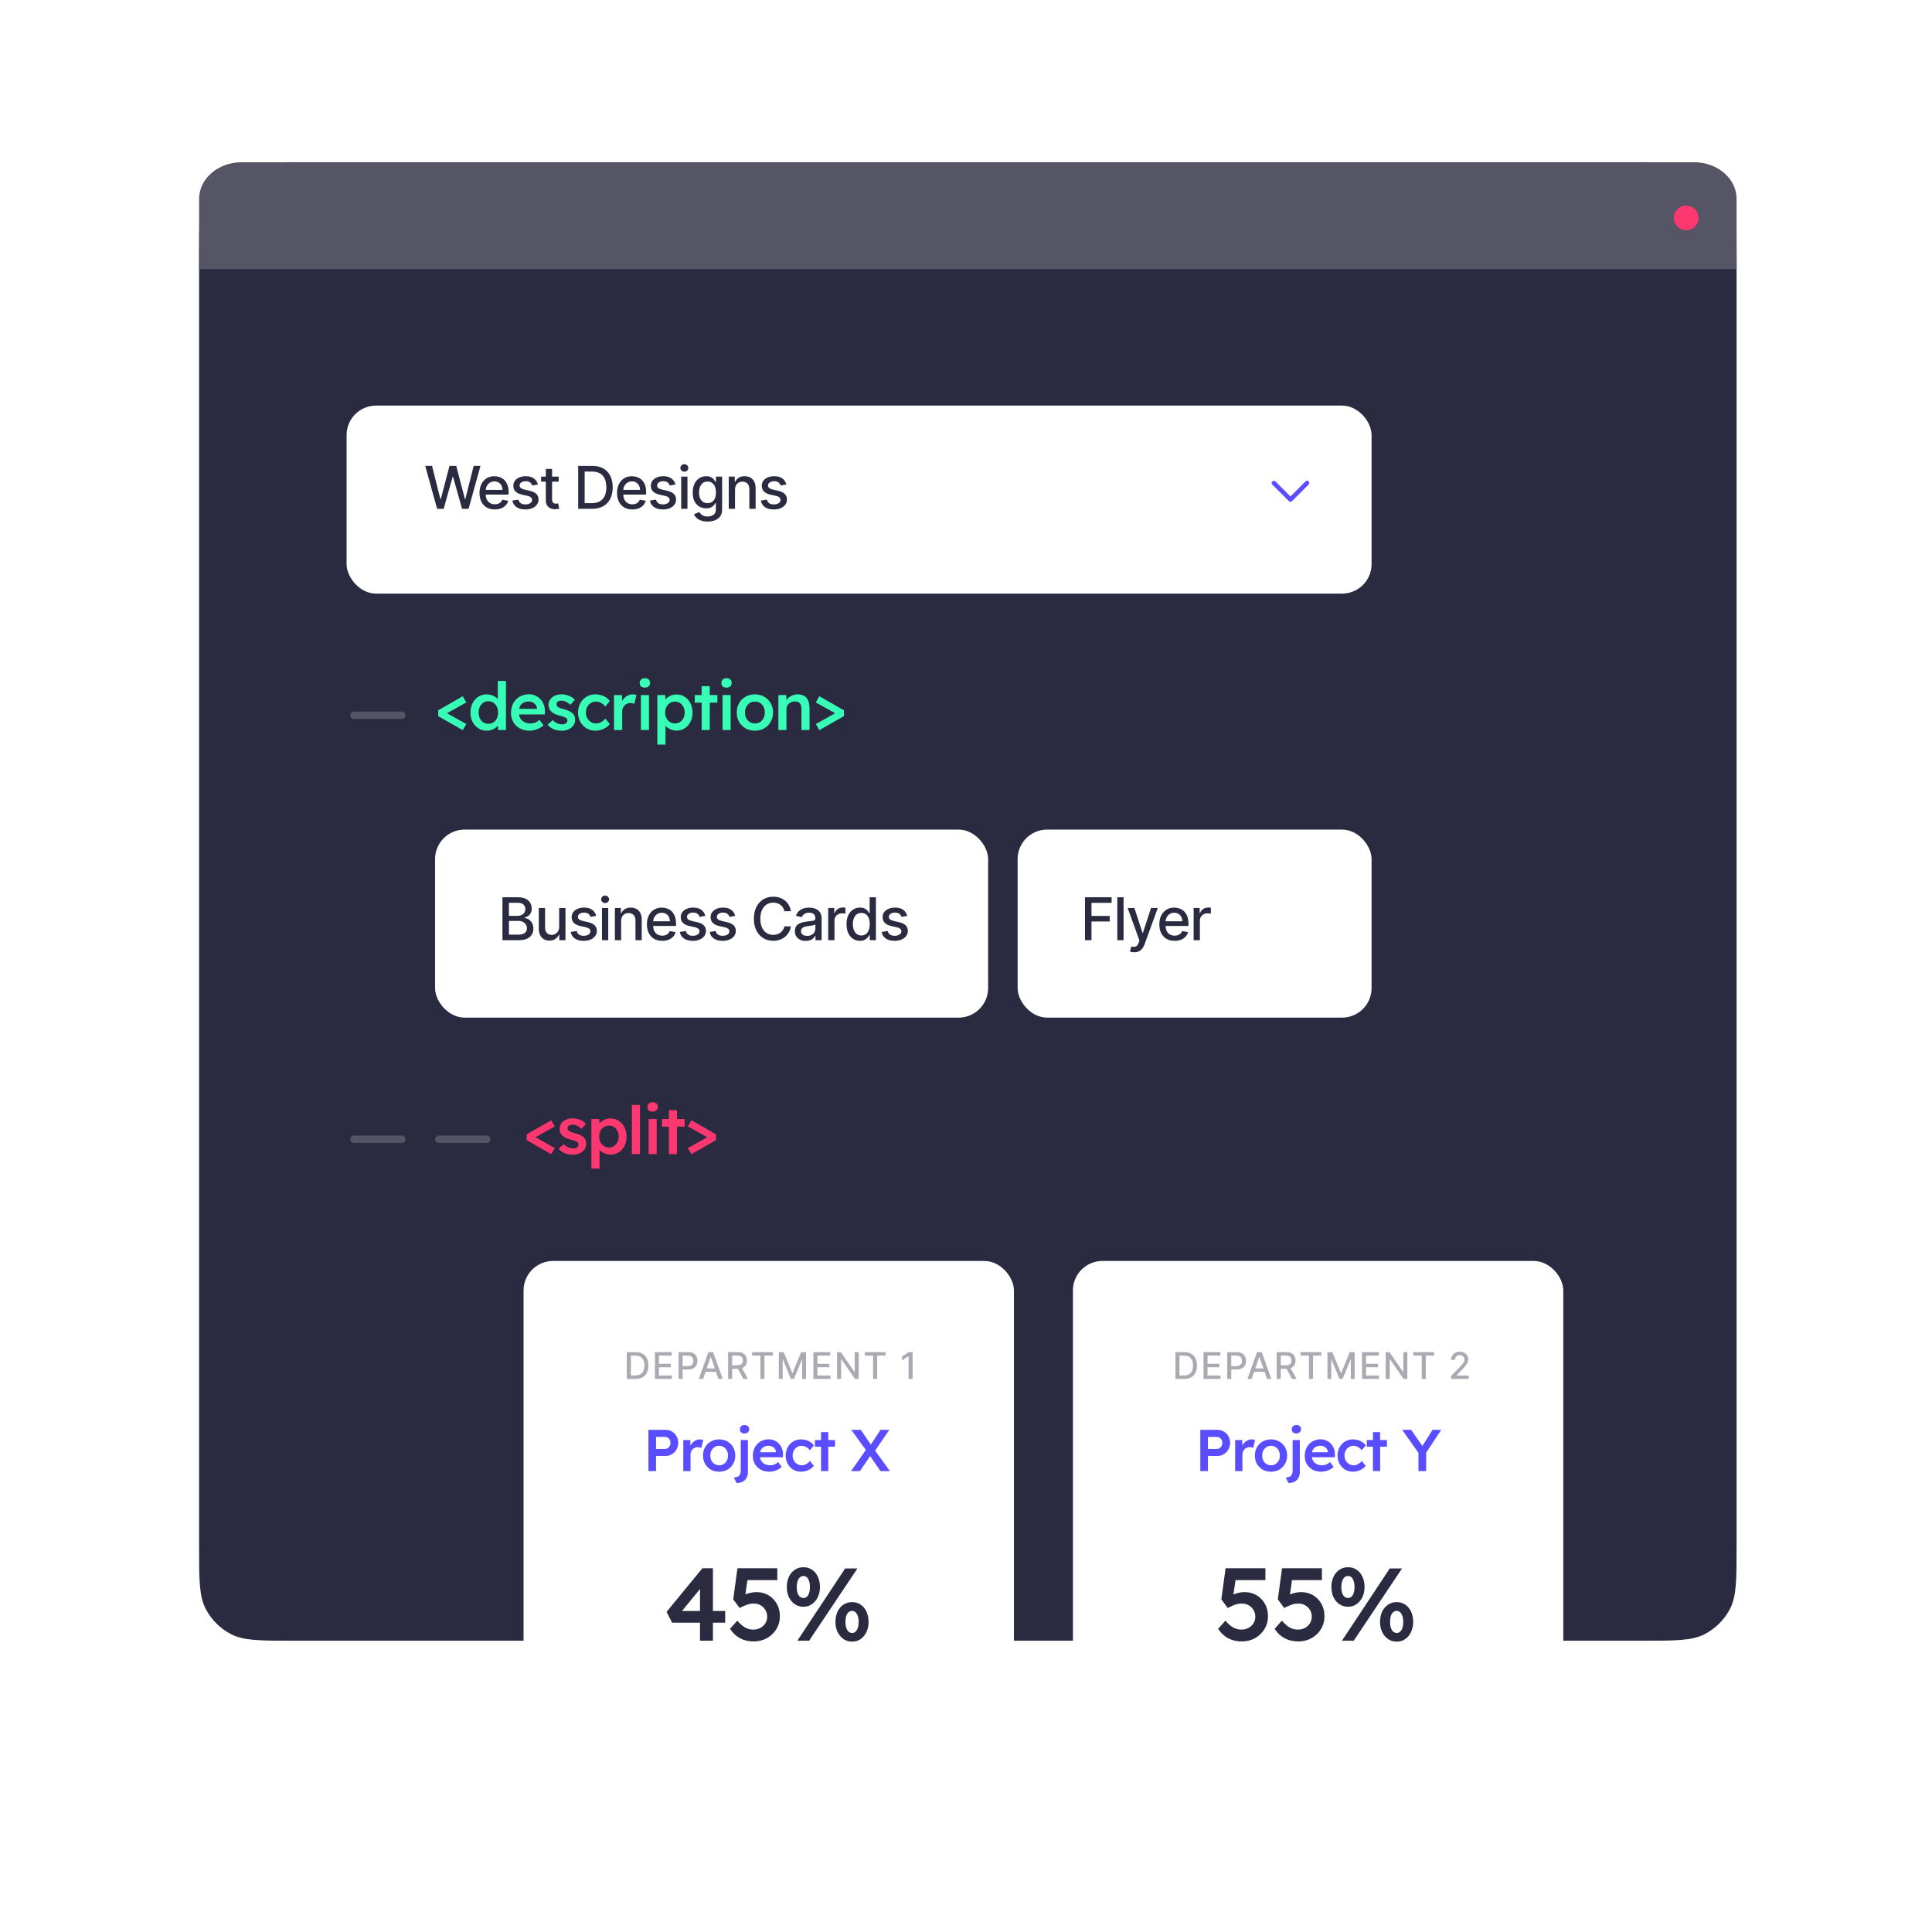 <svg width="524" height="524" viewBox="0 0 524 524" fill="none" xmlns="http://www.w3.org/2000/svg">
<path d="M54 69.6C54 60.639 54 56.159 55.744 52.736C57.278 49.726 59.726 47.278 62.736 45.744C66.159 44 70.639 44 79.6 44H445.4C454.361 44 458.841 44 462.264 45.744C465.274 47.278 467.722 49.726 469.256 52.736C471 56.159 471 60.639 471 69.6V419.4C471 428.361 471 432.841 469.256 436.264C467.722 439.274 465.274 441.722 462.264 443.256C458.841 445 454.361 445 445.4 445H79.6C70.639 445 66.159 445 62.736 443.256C59.726 441.722 57.278 439.274 55.744 436.264C54 432.841 54 428.361 54 419.4V69.6Z" fill="#2A2A40"/>
<path fill-rule="evenodd" clip-rule="evenodd" d="M471 73V53.944C471 48.452 465.833 44 459.459 44H65.541C59.166 44 54 48.452 54 53.944V73H471Z" fill="#555566"/>
<path fill-rule="evenodd" clip-rule="evenodd" d="M460.69 59.081C460.69 57.234 459.192 55.736 457.345 55.736C455.498 55.736 454 57.234 454 59.081C454 60.929 455.498 62.426 457.345 62.426C459.192 62.426 460.69 60.929 460.69 59.081Z" fill="#FD3770"/>
<g filter="url(#filter0_dd_330_5000)">
<rect x="94" y="108" width="278" height="51" rx="8" fill="white"/>
</g>
<path d="M118.557 138L115.33 126.364H117.176L119.443 135.375H119.551L121.909 126.364H123.739L126.097 135.381H126.205L128.466 126.364H130.318L127.085 138H125.318L122.869 129.284H122.778L120.33 138H118.557ZM134.205 138.176C133.345 138.176 132.604 137.992 131.983 137.625C131.366 137.254 130.888 136.733 130.551 136.062C130.218 135.388 130.051 134.598 130.051 133.693C130.051 132.799 130.218 132.011 130.551 131.33C130.888 130.648 131.358 130.116 131.96 129.733C132.566 129.35 133.275 129.159 134.085 129.159C134.578 129.159 135.055 129.241 135.517 129.403C135.979 129.566 136.394 129.822 136.761 130.17C137.129 130.519 137.419 130.972 137.631 131.528C137.843 132.081 137.949 132.754 137.949 133.545V134.148H131.011V132.875H136.284C136.284 132.428 136.193 132.032 136.011 131.688C135.83 131.339 135.574 131.064 135.244 130.864C134.919 130.663 134.536 130.562 134.097 130.562C133.619 130.562 133.203 130.68 132.847 130.915C132.494 131.146 132.222 131.449 132.029 131.824C131.839 132.195 131.744 132.598 131.744 133.034V134.028C131.744 134.612 131.847 135.108 132.051 135.517C132.26 135.926 132.549 136.239 132.921 136.455C133.292 136.667 133.725 136.773 134.222 136.773C134.544 136.773 134.837 136.727 135.102 136.636C135.368 136.542 135.597 136.402 135.79 136.216C135.983 136.03 136.131 135.801 136.233 135.528L137.841 135.818C137.712 136.292 137.481 136.706 137.148 137.062C136.818 137.415 136.404 137.689 135.904 137.886C135.407 138.08 134.841 138.176 134.205 138.176ZM145.894 131.403L144.354 131.676C144.29 131.479 144.187 131.292 144.047 131.114C143.911 130.936 143.725 130.79 143.49 130.676C143.255 130.562 142.962 130.506 142.61 130.506C142.129 130.506 141.727 130.614 141.405 130.83C141.083 131.042 140.922 131.316 140.922 131.653C140.922 131.945 141.03 132.18 141.246 132.358C141.462 132.536 141.81 132.682 142.291 132.795L143.678 133.114C144.481 133.299 145.079 133.585 145.473 133.972C145.867 134.358 146.064 134.86 146.064 135.477C146.064 136 145.913 136.466 145.61 136.875C145.31 137.28 144.892 137.598 144.354 137.83C143.82 138.061 143.201 138.176 142.496 138.176C141.519 138.176 140.721 137.968 140.104 137.551C139.486 137.131 139.108 136.534 138.968 135.761L140.61 135.511C140.712 135.939 140.922 136.263 141.24 136.483C141.558 136.699 141.973 136.807 142.485 136.807C143.041 136.807 143.486 136.691 143.82 136.46C144.153 136.225 144.32 135.939 144.32 135.602C144.32 135.33 144.218 135.1 144.013 134.915C143.812 134.729 143.504 134.589 143.087 134.494L141.61 134.17C140.795 133.985 140.193 133.689 139.803 133.284C139.416 132.879 139.223 132.366 139.223 131.744C139.223 131.229 139.367 130.778 139.655 130.392C139.943 130.006 140.341 129.705 140.848 129.489C141.356 129.269 141.937 129.159 142.593 129.159C143.536 129.159 144.278 129.364 144.82 129.773C145.361 130.178 145.719 130.722 145.894 131.403ZM151.526 129.273V130.636H146.759V129.273H151.526ZM148.037 127.182H149.736V135.438C149.736 135.767 149.785 136.015 149.884 136.182C149.982 136.345 150.109 136.456 150.265 136.517C150.424 136.574 150.596 136.602 150.782 136.602C150.918 136.602 151.037 136.593 151.14 136.574C151.242 136.555 151.321 136.54 151.378 136.528L151.685 137.932C151.587 137.97 151.446 138.008 151.265 138.045C151.083 138.087 150.855 138.11 150.583 138.114C150.136 138.121 149.719 138.042 149.333 137.875C148.946 137.708 148.634 137.451 148.395 137.102C148.157 136.754 148.037 136.316 148.037 135.79V127.182ZM160.583 138H156.816V126.364H160.702C161.842 126.364 162.822 126.597 163.64 127.062C164.458 127.525 165.085 128.189 165.52 129.057C165.96 129.92 166.18 130.956 166.18 132.165C166.18 133.377 165.958 134.419 165.515 135.29C165.075 136.161 164.439 136.831 163.606 137.301C162.772 137.767 161.765 138 160.583 138ZM158.572 136.466H160.486C161.373 136.466 162.109 136.299 162.697 135.966C163.284 135.629 163.723 135.142 164.015 134.506C164.306 133.866 164.452 133.085 164.452 132.165C164.452 131.252 164.306 130.477 164.015 129.841C163.727 129.205 163.297 128.722 162.725 128.392C162.153 128.062 161.443 127.898 160.594 127.898H158.572V136.466ZM171.508 138.176C170.648 138.176 169.907 137.992 169.286 137.625C168.669 137.254 168.191 136.733 167.854 136.062C167.521 135.388 167.354 134.598 167.354 133.693C167.354 132.799 167.521 132.011 167.854 131.33C168.191 130.648 168.661 130.116 169.263 129.733C169.87 129.35 170.578 129.159 171.388 129.159C171.881 129.159 172.358 129.241 172.82 129.403C173.282 129.566 173.697 129.822 174.065 130.17C174.432 130.519 174.722 130.972 174.934 131.528C175.146 132.081 175.252 132.754 175.252 133.545V134.148H168.315V132.875H173.587C173.587 132.428 173.496 132.032 173.315 131.688C173.133 131.339 172.877 131.064 172.548 130.864C172.222 130.663 171.839 130.562 171.4 130.562C170.923 130.562 170.506 130.68 170.15 130.915C169.798 131.146 169.525 131.449 169.332 131.824C169.142 132.195 169.048 132.598 169.048 133.034V134.028C169.048 134.612 169.15 135.108 169.354 135.517C169.563 135.926 169.852 136.239 170.224 136.455C170.595 136.667 171.029 136.773 171.525 136.773C171.847 136.773 172.14 136.727 172.406 136.636C172.671 136.542 172.9 136.402 173.093 136.216C173.286 136.03 173.434 135.801 173.536 135.528L175.144 135.818C175.015 136.292 174.784 136.706 174.451 137.062C174.121 137.415 173.707 137.689 173.207 137.886C172.71 138.08 172.144 138.176 171.508 138.176ZM183.197 131.403L181.657 131.676C181.593 131.479 181.49 131.292 181.35 131.114C181.214 130.936 181.028 130.79 180.793 130.676C180.559 130.562 180.265 130.506 179.913 130.506C179.432 130.506 179.03 130.614 178.708 130.83C178.386 131.042 178.225 131.316 178.225 131.653C178.225 131.945 178.333 132.18 178.549 132.358C178.765 132.536 179.113 132.682 179.595 132.795L180.981 133.114C181.784 133.299 182.382 133.585 182.776 133.972C183.17 134.358 183.367 134.86 183.367 135.477C183.367 136 183.216 136.466 182.913 136.875C182.613 137.28 182.195 137.598 181.657 137.83C181.123 138.061 180.504 138.176 179.799 138.176C178.822 138.176 178.024 137.968 177.407 137.551C176.79 137.131 176.411 136.534 176.271 135.761L177.913 135.511C178.015 135.939 178.225 136.263 178.543 136.483C178.862 136.699 179.276 136.807 179.788 136.807C180.345 136.807 180.79 136.691 181.123 136.46C181.456 136.225 181.623 135.939 181.623 135.602C181.623 135.33 181.521 135.1 181.316 134.915C181.115 134.729 180.807 134.589 180.39 134.494L178.913 134.17C178.098 133.985 177.496 133.689 177.106 133.284C176.72 132.879 176.526 132.366 176.526 131.744C176.526 131.229 176.67 130.778 176.958 130.392C177.246 130.006 177.644 129.705 178.151 129.489C178.659 129.269 179.24 129.159 179.896 129.159C180.839 129.159 181.581 129.364 182.123 129.773C182.665 130.178 183.023 130.722 183.197 131.403ZM184.755 138V129.273H186.454V138H184.755ZM185.613 127.926C185.318 127.926 185.064 127.828 184.852 127.631C184.643 127.43 184.539 127.191 184.539 126.915C184.539 126.634 184.643 126.396 184.852 126.199C185.064 125.998 185.318 125.898 185.613 125.898C185.909 125.898 186.16 125.998 186.369 126.199C186.581 126.396 186.687 126.634 186.687 126.915C186.687 127.191 186.581 127.43 186.369 127.631C186.16 127.828 185.909 127.926 185.613 127.926ZM191.919 141.455C191.225 141.455 190.629 141.364 190.129 141.182C189.633 141 189.227 140.759 188.913 140.46C188.599 140.161 188.364 139.833 188.208 139.477L189.669 138.875C189.771 139.042 189.907 139.218 190.078 139.403C190.252 139.593 190.487 139.754 190.782 139.886C191.082 140.019 191.466 140.085 191.936 140.085C192.58 140.085 193.112 139.928 193.532 139.614C193.953 139.303 194.163 138.807 194.163 138.125V136.409H194.055C193.953 136.595 193.805 136.801 193.612 137.028C193.422 137.256 193.161 137.453 192.828 137.619C192.494 137.786 192.061 137.869 191.527 137.869C190.837 137.869 190.216 137.708 189.663 137.386C189.114 137.061 188.678 136.581 188.356 135.949C188.038 135.312 187.879 134.53 187.879 133.602C187.879 132.674 188.036 131.879 188.35 131.216C188.669 130.553 189.104 130.045 189.657 129.693C190.21 129.337 190.837 129.159 191.538 129.159C192.08 129.159 192.517 129.25 192.85 129.432C193.184 129.61 193.443 129.818 193.629 130.057C193.818 130.295 193.964 130.506 194.066 130.688H194.191V129.273H195.856V138.193C195.856 138.943 195.682 139.559 195.333 140.04C194.985 140.521 194.513 140.877 193.919 141.108C193.328 141.339 192.661 141.455 191.919 141.455ZM191.902 136.46C192.39 136.46 192.803 136.347 193.14 136.119C193.481 135.888 193.739 135.559 193.913 135.131C194.091 134.699 194.18 134.182 194.18 133.58C194.18 132.992 194.093 132.475 193.919 132.028C193.744 131.581 193.489 131.233 193.152 130.983C192.814 130.729 192.398 130.602 191.902 130.602C191.39 130.602 190.964 130.735 190.623 131C190.282 131.261 190.025 131.617 189.85 132.068C189.68 132.519 189.595 133.023 189.595 133.58C189.595 134.152 189.682 134.653 189.856 135.085C190.03 135.517 190.288 135.854 190.629 136.097C190.974 136.339 191.398 136.46 191.902 136.46ZM199.353 132.818V138H197.655V129.273H199.285V130.693H199.393C199.594 130.231 199.908 129.86 200.336 129.58C200.768 129.299 201.312 129.159 201.967 129.159C202.562 129.159 203.083 129.284 203.53 129.534C203.977 129.78 204.323 130.148 204.569 130.636C204.816 131.125 204.939 131.729 204.939 132.449V138H203.24V132.653C203.24 132.021 203.075 131.527 202.745 131.17C202.416 130.811 201.963 130.631 201.387 130.631C200.994 130.631 200.643 130.716 200.336 130.886C200.033 131.057 199.793 131.307 199.615 131.636C199.441 131.962 199.353 132.356 199.353 132.818ZM213.277 131.403L211.737 131.676C211.673 131.479 211.57 131.292 211.43 131.114C211.294 130.936 211.108 130.79 210.873 130.676C210.639 130.562 210.345 130.506 209.993 130.506C209.512 130.506 209.11 130.614 208.788 130.83C208.466 131.042 208.305 131.316 208.305 131.653C208.305 131.945 208.413 132.18 208.629 132.358C208.845 132.536 209.193 132.682 209.675 132.795L211.061 133.114C211.864 133.299 212.462 133.585 212.856 133.972C213.25 134.358 213.447 134.86 213.447 135.477C213.447 136 213.296 136.466 212.993 136.875C212.693 137.28 212.275 137.598 211.737 137.83C211.203 138.061 210.584 138.176 209.879 138.176C208.902 138.176 208.104 137.968 207.487 137.551C206.87 137.131 206.491 136.534 206.351 135.761L207.993 135.511C208.095 135.939 208.305 136.263 208.623 136.483C208.942 136.699 209.356 136.807 209.868 136.807C210.425 136.807 210.87 136.691 211.203 136.46C211.536 136.225 211.703 135.939 211.703 135.602C211.703 135.33 211.601 135.1 211.396 134.915C211.195 134.729 210.887 134.589 210.47 134.494L208.993 134.17C208.178 133.985 207.576 133.689 207.186 133.284C206.8 132.879 206.606 132.366 206.606 131.744C206.606 131.229 206.75 130.778 207.038 130.392C207.326 130.006 207.724 129.705 208.231 129.489C208.739 129.269 209.32 129.159 209.976 129.159C210.919 129.159 211.661 129.364 212.203 129.773C212.745 130.178 213.103 130.722 213.277 131.403Z" fill="#2A2A40"/>
<path d="M354.924 131.424C355.159 131.19 355.159 130.81 354.924 130.576C354.69 130.341 354.31 130.341 354.076 130.576L354.924 131.424ZM350 135.5L349.576 135.924C349.688 136.037 349.841 136.1 350 136.1C350.159 136.1 350.312 136.037 350.424 135.924L350 135.5ZM345.924 130.576C345.69 130.341 345.31 130.341 345.076 130.576C344.841 130.81 344.841 131.19 345.076 131.424L345.924 130.576ZM354.076 130.576L349.576 135.076L350.424 135.924L354.924 131.424L354.076 130.576ZM350.424 135.076L345.924 130.576L345.076 131.424L349.576 135.924L350.424 135.076Z" fill="#5A4DFF"/>
<g filter="url(#filter1_dd_330_5000)">
<rect x="142" y="340" width="133" height="140" rx="8" fill="white"/>
</g>
<g filter="url(#filter2_dd_330_5000)">
<rect x="291" y="340" width="133" height="140" rx="8" fill="white"/>
</g>
<path d="M189.855 445V429.208L191.171 429.348L184.563 437.44L184.255 436.936H196.687V440.1H182.295L180.783 437.188L190.499 425.344H193.355V445H189.855ZM204.381 445.196C203.037 445.196 201.814 444.907 200.713 444.328C199.612 443.731 198.706 442.881 197.997 441.78L199.957 439.568C200.797 440.501 201.544 441.136 202.197 441.472C202.85 441.808 203.56 441.976 204.325 441.976C205.034 441.976 205.669 441.827 206.229 441.528C206.808 441.211 207.256 440.791 207.573 440.268C207.909 439.745 208.077 439.157 208.077 438.504C208.077 437.813 207.918 437.207 207.601 436.684C207.284 436.143 206.854 435.713 206.313 435.396C205.772 435.079 205.165 434.92 204.493 434.92C204.12 434.92 203.765 434.948 203.429 435.004C203.093 435.06 202.71 435.172 202.281 435.34C201.852 435.508 201.292 435.769 200.601 436.124L198.865 433.772L200.013 425.344H210.821V428.564H202.057L202.841 427.696L201.945 433.884L200.909 433.128C201.152 432.904 201.506 432.699 201.973 432.512C202.44 432.307 202.953 432.139 203.513 432.008C204.092 431.877 204.642 431.812 205.165 431.812C206.378 431.812 207.461 432.092 208.413 432.652C209.365 433.212 210.121 433.987 210.681 434.976C211.241 435.947 211.521 437.067 211.521 438.336C211.521 439.624 211.204 440.791 210.569 441.836C209.953 442.863 209.104 443.684 208.021 444.3C206.938 444.897 205.725 445.196 204.381 445.196ZM216.257 445L229.221 425.4H232.553L219.449 445H216.257ZM217.909 435.788C217.032 435.788 216.248 435.555 215.557 435.088C214.885 434.621 214.353 433.987 213.961 433.184C213.588 432.381 213.401 431.467 213.401 430.44C213.401 429.395 213.588 428.471 213.961 427.668C214.353 426.847 214.885 426.212 215.557 425.764C216.248 425.297 217.032 425.064 217.909 425.064C218.805 425.064 219.589 425.297 220.261 425.764C220.933 426.212 221.456 426.847 221.829 427.668C222.202 428.471 222.389 429.395 222.389 430.44C222.389 431.448 222.193 432.363 221.801 433.184C221.409 433.987 220.877 434.621 220.205 435.088C219.533 435.555 218.768 435.788 217.909 435.788ZM217.909 433.408C218.282 433.408 218.6 433.287 218.861 433.044C219.122 432.801 219.318 432.465 219.449 432.036C219.598 431.588 219.673 431.056 219.673 430.44C219.673 429.824 219.598 429.292 219.449 428.844C219.318 428.396 219.122 428.051 218.861 427.808C218.6 427.565 218.282 427.444 217.909 427.444C217.536 427.444 217.209 427.575 216.929 427.836C216.668 428.079 216.462 428.424 216.313 428.872C216.164 429.301 216.089 429.824 216.089 430.44C216.089 431.355 216.248 432.083 216.565 432.624C216.901 433.147 217.349 433.408 217.909 433.408ZM231.125 445.252C230.248 445.252 229.464 445.019 228.773 444.552C228.101 444.085 227.569 443.451 227.177 442.648C226.785 441.845 226.589 440.931 226.589 439.904C226.589 438.877 226.776 437.953 227.149 437.132C227.541 436.311 228.073 435.676 228.745 435.228C229.436 434.761 230.229 434.528 231.125 434.528C232.002 434.528 232.777 434.761 233.449 435.228C234.121 435.676 234.644 436.311 235.017 437.132C235.39 437.953 235.577 438.877 235.577 439.904C235.577 440.912 235.381 441.827 234.989 442.648C234.616 443.451 234.093 444.085 233.421 444.552C232.749 445.019 231.984 445.252 231.125 445.252ZM231.125 442.9C231.48 442.9 231.788 442.779 232.049 442.536C232.329 442.275 232.534 441.929 232.665 441.5C232.814 441.052 232.889 440.52 232.889 439.904C232.889 439.008 232.73 438.289 232.413 437.748C232.096 437.188 231.666 436.908 231.125 436.908C230.752 436.908 230.425 437.029 230.145 437.272C229.865 437.515 229.65 437.869 229.501 438.336C229.37 438.784 229.305 439.307 229.305 439.904C229.305 440.819 229.464 441.547 229.781 442.088C230.117 442.629 230.565 442.9 231.125 442.9Z" fill="#2A2A40"/>
<path d="M336.768 445.196C335.424 445.196 334.201 444.907 333.1 444.328C331.998 443.731 331.093 442.881 330.384 441.78L332.344 439.568C333.184 440.501 333.93 441.136 334.584 441.472C335.237 441.808 335.946 441.976 336.712 441.976C337.421 441.976 338.056 441.827 338.616 441.528C339.194 441.211 339.642 440.791 339.96 440.268C340.296 439.745 340.464 439.157 340.464 438.504C340.464 437.813 340.305 437.207 339.988 436.684C339.67 436.143 339.241 435.713 338.7 435.396C338.158 435.079 337.552 434.92 336.88 434.92C336.506 434.92 336.152 434.948 335.816 435.004C335.48 435.06 335.097 435.172 334.668 435.34C334.238 435.508 333.678 435.769 332.988 436.124L331.252 433.772L332.4 425.344H343.208V428.564H334.444L335.228 427.696L334.332 433.884L333.296 433.128C333.538 432.904 333.893 432.699 334.36 432.512C334.826 432.307 335.34 432.139 335.9 432.008C336.478 431.877 337.029 431.812 337.552 431.812C338.765 431.812 339.848 432.092 340.8 432.652C341.752 433.212 342.508 433.987 343.068 434.976C343.628 435.947 343.908 437.067 343.908 438.336C343.908 439.624 343.59 440.791 342.956 441.836C342.34 442.863 341.49 443.684 340.408 444.3C339.325 444.897 338.112 445.196 336.768 445.196ZM352.088 445.196C350.744 445.196 349.521 444.907 348.42 444.328C347.319 443.731 346.413 442.881 345.704 441.78L347.664 439.568C348.504 440.501 349.251 441.136 349.904 441.472C350.557 441.808 351.267 441.976 352.032 441.976C352.741 441.976 353.376 441.827 353.936 441.528C354.515 441.211 354.963 440.791 355.28 440.268C355.616 439.745 355.784 439.157 355.784 438.504C355.784 437.813 355.625 437.207 355.308 436.684C354.991 436.143 354.561 435.713 354.02 435.396C353.479 435.079 352.872 434.92 352.2 434.92C351.827 434.92 351.472 434.948 351.136 435.004C350.8 435.06 350.417 435.172 349.988 435.34C349.559 435.508 348.999 435.769 348.308 436.124L346.572 433.772L347.72 425.344H358.528V428.564H349.764L350.548 427.696L349.652 433.884L348.616 433.128C348.859 432.904 349.213 432.699 349.68 432.512C350.147 432.307 350.66 432.139 351.22 432.008C351.799 431.877 352.349 431.812 352.872 431.812C354.085 431.812 355.168 432.092 356.12 432.652C357.072 433.212 357.828 433.987 358.388 434.976C358.948 435.947 359.228 437.067 359.228 438.336C359.228 439.624 358.911 440.791 358.276 441.836C357.66 442.863 356.811 443.684 355.728 444.3C354.645 444.897 353.432 445.196 352.088 445.196ZM363.964 445L376.928 425.4H380.26L367.156 445H363.964ZM365.616 435.788C364.739 435.788 363.955 435.555 363.264 435.088C362.592 434.621 362.06 433.987 361.668 433.184C361.295 432.381 361.108 431.467 361.108 430.44C361.108 429.395 361.295 428.471 361.668 427.668C362.06 426.847 362.592 426.212 363.264 425.764C363.955 425.297 364.739 425.064 365.616 425.064C366.512 425.064 367.296 425.297 367.968 425.764C368.64 426.212 369.163 426.847 369.536 427.668C369.909 428.471 370.096 429.395 370.096 430.44C370.096 431.448 369.9 432.363 369.508 433.184C369.116 433.987 368.584 434.621 367.912 435.088C367.24 435.555 366.475 435.788 365.616 435.788ZM365.616 433.408C365.989 433.408 366.307 433.287 366.568 433.044C366.829 432.801 367.025 432.465 367.156 432.036C367.305 431.588 367.38 431.056 367.38 430.44C367.38 429.824 367.305 429.292 367.156 428.844C367.025 428.396 366.829 428.051 366.568 427.808C366.307 427.565 365.989 427.444 365.616 427.444C365.243 427.444 364.916 427.575 364.636 427.836C364.375 428.079 364.169 428.424 364.02 428.872C363.871 429.301 363.796 429.824 363.796 430.44C363.796 431.355 363.955 432.083 364.272 432.624C364.608 433.147 365.056 433.408 365.616 433.408ZM378.832 445.252C377.955 445.252 377.171 445.019 376.48 444.552C375.808 444.085 375.276 443.451 374.884 442.648C374.492 441.845 374.296 440.931 374.296 439.904C374.296 438.877 374.483 437.953 374.856 437.132C375.248 436.311 375.78 435.676 376.452 435.228C377.143 434.761 377.936 434.528 378.832 434.528C379.709 434.528 380.484 434.761 381.156 435.228C381.828 435.676 382.351 436.311 382.724 437.132C383.097 437.953 383.284 438.877 383.284 439.904C383.284 440.912 383.088 441.827 382.696 442.648C382.323 443.451 381.8 444.085 381.128 444.552C380.456 445.019 379.691 445.252 378.832 445.252ZM378.832 442.9C379.187 442.9 379.495 442.779 379.756 442.536C380.036 442.275 380.241 441.929 380.372 441.5C380.521 441.052 380.596 440.52 380.596 439.904C380.596 439.008 380.437 438.289 380.12 437.748C379.803 437.188 379.373 436.908 378.832 436.908C378.459 436.908 378.132 437.029 377.852 437.272C377.572 437.515 377.357 437.869 377.208 438.336C377.077 438.784 377.012 439.307 377.012 439.904C377.012 440.819 377.171 441.547 377.488 442.088C377.824 442.629 378.272 442.9 378.832 442.9Z" fill="#2A2A40"/>
<path d="M172.361 374H170.006V366.727H172.435C173.148 366.727 173.76 366.873 174.271 367.164C174.783 367.453 175.174 367.868 175.447 368.411C175.721 368.95 175.859 369.598 175.859 370.353C175.859 371.111 175.72 371.762 175.443 372.306C175.168 372.851 174.771 373.27 174.25 373.563C173.729 373.854 173.099 374 172.361 374ZM171.104 373.041H172.3C172.854 373.041 173.315 372.937 173.682 372.729C174.049 372.518 174.323 372.214 174.506 371.816C174.688 371.416 174.779 370.928 174.779 370.353C174.779 369.782 174.688 369.298 174.506 368.901C174.326 368.503 174.057 368.201 173.699 367.995C173.342 367.789 172.898 367.686 172.368 367.686H171.104V373.041ZM177.623 374V366.727H182.183V367.672H178.72V369.888H181.945V370.829H178.72V373.055H182.225V374H177.623ZM184.048 374V366.727H186.641C187.207 366.727 187.675 366.83 188.047 367.036C188.419 367.242 188.697 367.524 188.882 367.881C189.066 368.237 189.159 368.637 189.159 369.082C189.159 369.529 189.065 369.932 188.878 370.289C188.693 370.644 188.414 370.926 188.04 371.134C187.668 371.34 187.201 371.443 186.637 371.443H184.855V370.513H186.538C186.895 370.513 187.185 370.451 187.408 370.328C187.63 370.203 187.794 370.032 187.898 369.817C188.002 369.601 188.054 369.356 188.054 369.082C188.054 368.807 188.002 368.563 187.898 368.35C187.794 368.137 187.629 367.97 187.404 367.849C187.182 367.729 186.888 367.668 186.524 367.668H185.146V374H184.048ZM190.688 374H189.523L192.14 366.727H193.408L196.025 374H194.86L192.804 368.048H192.747L190.688 374ZM190.883 371.152H194.661V372.075H190.883V371.152ZM197.475 374V366.727H200.068C200.631 366.727 201.099 366.824 201.47 367.018C201.844 367.213 202.124 367.481 202.308 367.825C202.493 368.165 202.585 368.56 202.585 369.007C202.585 369.452 202.492 369.844 202.305 370.183C202.12 370.519 201.841 370.78 201.467 370.967C201.095 371.154 200.628 371.248 200.064 371.248H198.1V370.303H199.965C200.32 370.303 200.609 370.252 200.831 370.151C201.056 370.049 201.221 369.901 201.325 369.707C201.429 369.513 201.481 369.279 201.481 369.007C201.481 368.732 201.428 368.495 201.321 368.293C201.217 368.092 201.053 367.938 200.828 367.832C200.605 367.723 200.313 367.668 199.951 367.668H198.573V374H197.475ZM201.066 370.719L202.862 374H201.612L199.851 370.719H201.066ZM203.962 367.672V366.727H209.591V367.672H207.321V374H206.228V367.672H203.962ZM211.234 366.727H212.566L214.881 372.381H214.967L217.282 366.727H218.614V374H217.57V368.737H217.502L215.357 373.989H214.491L212.346 368.734H212.278V374H211.234V366.727ZM220.609 374V366.727H225.169V367.672H221.706V369.888H224.931V370.829H221.706V373.055H225.211V374H220.609ZM232.904 366.727V374H231.896L228.199 368.666H228.132V374H227.034V366.727H228.05L231.75 372.068H231.818V366.727H232.904ZM234.546 367.672V366.727H240.175V367.672H237.906V374H236.812V367.672H234.546ZM247.525 366.727V374H246.424V367.828H246.382L244.641 368.964V367.913L246.456 366.727H247.525Z" fill="#AAAAB3"/>
<path d="M321.158 374H318.803V366.727H321.232C321.945 366.727 322.557 366.873 323.068 367.164C323.579 367.453 323.971 367.868 324.243 368.411C324.518 368.95 324.655 369.598 324.655 370.353C324.655 371.111 324.517 371.762 324.24 372.306C323.965 372.851 323.568 373.27 323.047 373.563C322.526 373.854 321.896 374 321.158 374ZM319.9 373.041H321.097C321.651 373.041 322.112 372.937 322.479 372.729C322.845 372.518 323.12 372.214 323.302 371.816C323.485 371.416 323.576 370.928 323.576 370.353C323.576 369.782 323.485 369.298 323.302 368.901C323.122 368.503 322.854 368.201 322.496 367.995C322.139 367.789 321.695 367.686 321.165 367.686H319.9V373.041ZM326.42 374V366.727H330.98V367.672H327.517V369.888H330.742V370.829H327.517V373.055H331.022V374H326.42ZM332.845 374V366.727H335.438C336.003 366.727 336.472 366.83 336.844 367.036C337.216 367.242 337.494 367.524 337.678 367.881C337.863 368.237 337.955 368.637 337.955 369.082C337.955 369.529 337.862 369.932 337.675 370.289C337.49 370.644 337.211 370.926 336.837 371.134C336.465 371.34 335.998 371.443 335.434 371.443H333.651V370.513H335.335C335.692 370.513 335.982 370.451 336.205 370.328C336.427 370.203 336.591 370.032 336.695 369.817C336.799 369.601 336.851 369.356 336.851 369.082C336.851 368.807 336.799 368.563 336.695 368.35C336.591 368.137 336.426 367.97 336.201 367.849C335.979 367.729 335.685 367.668 335.32 367.668H333.943V374H332.845ZM339.485 374H338.32L340.937 366.727H342.205L344.822 374H343.657L341.601 368.048H341.544L339.485 374ZM339.68 371.152H343.458V372.075H339.68V371.152ZM346.272 374V366.727H348.865C349.428 366.727 349.896 366.824 350.267 367.018C350.641 367.213 350.921 367.481 351.105 367.825C351.29 368.165 351.382 368.56 351.382 369.007C351.382 369.452 351.289 369.844 351.102 370.183C350.917 370.519 350.638 370.78 350.264 370.967C349.892 371.154 349.424 371.248 348.861 371.248H346.897V370.303H348.762C349.117 370.303 349.406 370.252 349.628 370.151C349.853 370.049 350.018 369.901 350.122 369.707C350.226 369.513 350.278 369.279 350.278 369.007C350.278 368.732 350.225 368.495 350.118 368.293C350.014 368.092 349.849 367.938 349.625 367.832C349.402 367.723 349.11 367.668 348.747 367.668H347.37V374H346.272ZM349.862 370.719L351.659 374H350.409L348.648 370.719H349.862ZM352.759 367.672V366.727H358.387V367.672H356.118V374H355.025V367.672H352.759ZM360.031 366.727H361.363L363.678 372.381H363.763L366.079 366.727H367.41V374H366.366V368.737H366.299L364.154 373.989H363.288L361.143 368.734H361.075V374H360.031V366.727ZM369.406 374V366.727H373.965V367.672H370.503V369.888H373.728V370.829H370.503V373.055H374.008V374H369.406ZM381.701 366.727V374H380.693L376.996 368.666H376.929V374H375.831V366.727H376.847L380.547 372.068H380.615V366.727H381.701ZM383.343 367.672V366.727H388.972V367.672H386.703V374H385.609V367.672H383.343ZM393.563 374V373.205L396.024 370.655C396.286 370.378 396.503 370.135 396.673 369.927C396.846 369.716 396.975 369.516 397.061 369.327C397.146 369.137 397.188 368.936 397.188 368.723C397.188 368.482 397.132 368.273 397.018 368.098C396.904 367.92 396.749 367.784 396.553 367.69C396.356 367.593 396.135 367.544 395.889 367.544C395.628 367.544 395.401 367.597 395.207 367.704C395.013 367.81 394.864 367.961 394.759 368.155C394.655 368.349 394.603 368.576 394.603 368.837H393.556C393.556 368.394 393.657 368.007 393.861 367.675C394.065 367.344 394.344 367.087 394.699 366.905C395.054 366.72 395.458 366.628 395.91 366.628C396.367 366.628 396.769 366.719 397.117 366.901C397.468 367.081 397.741 367.327 397.938 367.64C398.134 367.95 398.232 368.3 398.232 368.691C398.232 368.961 398.182 369.225 398.08 369.483C397.98 369.741 397.806 370.029 397.558 370.346C397.309 370.661 396.963 371.043 396.521 371.493L395.075 373.006V373.059H398.35V374H393.563Z" fill="#AAAAB3"/>
<path d="M175.869 399V387.8H180.525C181.165 387.8 181.741 387.955 182.253 388.264C182.776 388.573 183.187 388.995 183.485 389.528C183.795 390.061 183.949 390.659 183.949 391.32C183.949 391.981 183.795 392.584 183.485 393.128C183.187 393.661 182.776 394.088 182.253 394.408C181.741 394.728 181.165 394.888 180.525 394.888H177.933V399H175.869ZM177.933 392.984H180.381C180.659 392.984 180.904 392.909 181.117 392.76C181.341 392.611 181.517 392.413 181.645 392.168C181.784 391.912 181.853 391.635 181.853 391.336C181.853 391.027 181.784 390.749 181.645 390.504C181.517 390.259 181.341 390.067 181.117 389.928C180.904 389.789 180.659 389.72 180.381 389.72H177.933V392.984ZM185.319 399V390.568H187.239L187.271 393.256L187.015 392.648C187.132 392.221 187.335 391.837 187.623 391.496C187.911 391.155 188.241 390.888 188.615 390.696C188.999 390.493 189.393 390.392 189.799 390.392C189.98 390.392 190.151 390.408 190.311 390.44C190.481 390.472 190.62 390.509 190.727 390.552L190.215 392.696C190.087 392.632 189.937 392.584 189.767 392.552C189.607 392.509 189.441 392.488 189.271 392.488C188.993 392.488 188.732 392.541 188.487 392.648C188.252 392.744 188.044 392.883 187.863 393.064C187.692 393.245 187.553 393.459 187.447 393.704C187.34 393.939 187.287 394.2 187.287 394.488V399H185.319ZM195.054 399.16C194.211 399.16 193.459 398.973 192.798 398.6C192.136 398.216 191.614 397.693 191.23 397.032C190.856 396.371 190.67 395.619 190.67 394.776C190.67 393.933 190.856 393.181 191.23 392.52C191.614 391.859 192.136 391.341 192.798 390.968C193.459 390.584 194.211 390.392 195.054 390.392C195.886 390.392 196.632 390.584 197.294 390.968C197.955 391.341 198.472 391.859 198.846 392.52C199.23 393.181 199.422 393.933 199.422 394.776C199.422 395.619 199.23 396.371 198.846 397.032C198.472 397.693 197.955 398.216 197.294 398.6C196.632 398.973 195.886 399.16 195.054 399.16ZM195.054 397.416C195.512 397.416 195.923 397.304 196.286 397.08C196.648 396.845 196.931 396.531 197.134 396.136C197.347 395.731 197.448 395.277 197.438 394.776C197.448 394.264 197.347 393.811 197.134 393.416C196.931 393.011 196.648 392.696 196.286 392.472C195.923 392.248 195.512 392.136 195.054 392.136C194.595 392.136 194.179 392.253 193.806 392.488C193.443 392.712 193.16 393.027 192.958 393.432C192.755 393.827 192.654 394.275 192.654 394.776C192.654 395.277 192.755 395.731 192.958 396.136C193.16 396.531 193.443 396.845 193.806 397.08C194.179 397.304 194.595 397.416 195.054 397.416ZM199.774 402.216L199.022 400.712C199.684 400.712 200.164 400.557 200.462 400.248C200.761 399.939 200.91 399.448 200.91 398.776V390.568H202.862V399.24C202.862 399.859 202.734 400.392 202.478 400.84C202.233 401.288 201.881 401.629 201.422 401.864C200.964 402.099 200.414 402.216 199.774 402.216ZM201.934 388.776C201.529 388.776 201.22 388.68 201.006 388.488C200.793 388.285 200.686 388.003 200.686 387.64C200.686 387.299 200.793 387.027 201.006 386.824C201.23 386.611 201.54 386.504 201.934 386.504C202.329 386.504 202.633 386.605 202.846 386.808C203.07 387 203.182 387.277 203.182 387.64C203.182 387.971 203.07 388.243 202.846 388.456C202.622 388.669 202.318 388.776 201.934 388.776ZM208.69 399.16C207.805 399.16 207.021 398.979 206.338 398.616C205.666 398.243 205.138 397.736 204.754 397.096C204.381 396.445 204.194 395.699 204.194 394.856C204.194 394.195 204.301 393.592 204.514 393.048C204.727 392.504 205.026 392.035 205.41 391.64C205.794 391.235 206.247 390.925 206.77 390.712C207.303 390.488 207.879 390.376 208.498 390.376C209.063 390.376 209.581 390.483 210.05 390.696C210.53 390.909 210.946 391.203 211.298 391.576C211.65 391.939 211.917 392.376 212.098 392.888C212.29 393.389 212.381 393.939 212.37 394.536L212.354 395.24H205.538L205.154 393.88H210.706L210.466 394.152V393.784C210.434 393.464 210.327 393.181 210.146 392.936C209.965 392.68 209.73 392.483 209.442 392.344C209.165 392.195 208.855 392.12 208.514 392.12C207.991 392.12 207.549 392.221 207.186 392.424C206.823 392.616 206.546 392.904 206.354 393.288C206.173 393.672 206.082 394.147 206.082 394.712C206.082 395.256 206.194 395.731 206.418 396.136C206.653 396.541 206.983 396.856 207.41 397.08C207.837 397.304 208.333 397.416 208.898 397.416C209.293 397.416 209.655 397.352 209.986 397.224C210.327 397.096 210.69 396.867 211.074 396.536L212.034 397.88C211.746 398.147 211.415 398.376 211.042 398.568C210.679 398.749 210.295 398.893 209.89 399C209.485 399.107 209.085 399.16 208.69 399.16ZM217.249 399.16C216.46 399.16 215.75 398.968 215.121 398.584C214.492 398.2 213.996 397.677 213.633 397.016C213.27 396.355 213.089 395.608 213.089 394.776C213.089 393.944 213.27 393.197 213.633 392.536C213.996 391.875 214.492 391.352 215.121 390.968C215.75 390.584 216.46 390.392 217.249 390.392C217.996 390.392 218.678 390.541 219.297 390.84C219.926 391.128 220.406 391.523 220.737 392.024L219.665 393.336C219.505 393.112 219.302 392.909 219.057 392.728C218.812 392.547 218.545 392.403 218.257 392.296C217.98 392.189 217.708 392.136 217.441 392.136C216.961 392.136 216.534 392.253 216.161 392.488C215.798 392.712 215.51 393.027 215.297 393.432C215.084 393.827 214.977 394.275 214.977 394.776C214.977 395.277 215.084 395.725 215.297 396.12C215.521 396.515 215.82 396.829 216.193 397.064C216.566 397.299 216.982 397.416 217.441 397.416C217.729 397.416 218.001 397.373 218.257 397.288C218.513 397.192 218.758 397.059 218.993 396.888C219.238 396.717 219.462 396.504 219.665 396.248L220.737 397.56C220.385 398.029 219.889 398.413 219.249 398.712C218.609 399.011 217.942 399.16 217.249 399.16ZM222.69 399V388.424H224.642V399H222.69ZM221.026 392.392V390.568H226.482V392.392H221.026ZM238.813 399L235.341 393.976L230.893 387.8H233.453L236.845 392.76L241.373 399H238.813ZM230.813 399L235.085 392.904L236.525 394.168L233.213 399H230.813ZM237.101 393.8L235.677 392.584L238.813 387.8H241.213L237.101 393.8Z" fill="#5A4DFF"/>
<path d="M325.549 399V387.8H330.205C330.845 387.8 331.421 387.955 331.933 388.264C332.456 388.573 332.866 388.995 333.165 389.528C333.474 390.061 333.629 390.659 333.629 391.32C333.629 391.981 333.474 392.584 333.165 393.128C332.866 393.661 332.456 394.088 331.933 394.408C331.421 394.728 330.845 394.888 330.205 394.888H327.613V399H325.549ZM327.613 392.984H330.061C330.338 392.984 330.584 392.909 330.797 392.76C331.021 392.611 331.197 392.413 331.325 392.168C331.464 391.912 331.533 391.635 331.533 391.336C331.533 391.027 331.464 390.749 331.325 390.504C331.197 390.259 331.021 390.067 330.797 389.928C330.584 389.789 330.338 389.72 330.061 389.72H327.613V392.984ZM334.998 399V390.568H336.918L336.95 393.256L336.694 392.648C336.812 392.221 337.014 391.837 337.302 391.496C337.59 391.155 337.921 390.888 338.294 390.696C338.678 390.493 339.073 390.392 339.478 390.392C339.66 390.392 339.83 390.408 339.99 390.44C340.161 390.472 340.3 390.509 340.406 390.552L339.894 392.696C339.766 392.632 339.617 392.584 339.446 392.552C339.286 392.509 339.121 392.488 338.95 392.488C338.673 392.488 338.412 392.541 338.166 392.648C337.932 392.744 337.724 392.883 337.542 393.064C337.372 393.245 337.233 393.459 337.126 393.704C337.02 393.939 336.966 394.2 336.966 394.488V399H334.998ZM344.733 399.16C343.891 399.16 343.139 398.973 342.477 398.6C341.816 398.216 341.293 397.693 340.909 397.032C340.536 396.371 340.349 395.619 340.349 394.776C340.349 393.933 340.536 393.181 340.909 392.52C341.293 391.859 341.816 391.341 342.477 390.968C343.139 390.584 343.891 390.392 344.733 390.392C345.565 390.392 346.312 390.584 346.973 390.968C347.635 391.341 348.152 391.859 348.525 392.52C348.909 393.181 349.101 393.933 349.101 394.776C349.101 395.619 348.909 396.371 348.525 397.032C348.152 397.693 347.635 398.216 346.973 398.6C346.312 398.973 345.565 399.16 344.733 399.16ZM344.733 397.416C345.192 397.416 345.603 397.304 345.965 397.08C346.328 396.845 346.611 396.531 346.813 396.136C347.027 395.731 347.128 395.277 347.117 394.776C347.128 394.264 347.027 393.811 346.813 393.416C346.611 393.011 346.328 392.696 345.965 392.472C345.603 392.248 345.192 392.136 344.733 392.136C344.275 392.136 343.859 392.253 343.485 392.488C343.123 392.712 342.84 393.027 342.637 393.432C342.435 393.827 342.333 394.275 342.333 394.776C342.333 395.277 342.435 395.731 342.637 396.136C342.84 396.531 343.123 396.845 343.485 397.08C343.859 397.304 344.275 397.416 344.733 397.416ZM349.454 402.216L348.702 400.712C349.363 400.712 349.843 400.557 350.142 400.248C350.441 399.939 350.59 399.448 350.59 398.776V390.568H352.542V399.24C352.542 399.859 352.414 400.392 352.158 400.84C351.913 401.288 351.561 401.629 351.102 401.864C350.643 402.099 350.094 402.216 349.454 402.216ZM351.614 388.776C351.209 388.776 350.899 388.68 350.686 388.488C350.473 388.285 350.366 388.003 350.366 387.64C350.366 387.299 350.473 387.027 350.686 386.824C350.91 386.611 351.219 386.504 351.614 386.504C352.009 386.504 352.313 386.605 352.526 386.808C352.75 387 352.862 387.277 352.862 387.64C352.862 387.971 352.75 388.243 352.526 388.456C352.302 388.669 351.998 388.776 351.614 388.776ZM358.37 399.16C357.484 399.16 356.7 398.979 356.018 398.616C355.346 398.243 354.818 397.736 354.434 397.096C354.06 396.445 353.874 395.699 353.874 394.856C353.874 394.195 353.98 393.592 354.194 393.048C354.407 392.504 354.706 392.035 355.09 391.64C355.474 391.235 355.927 390.925 356.45 390.712C356.983 390.488 357.559 390.376 358.178 390.376C358.743 390.376 359.26 390.483 359.73 390.696C360.21 390.909 360.626 391.203 360.978 391.576C361.33 391.939 361.596 392.376 361.778 392.888C361.97 393.389 362.06 393.939 362.05 394.536L362.034 395.24H355.218L354.834 393.88H360.386L360.146 394.152V393.784C360.114 393.464 360.007 393.181 359.826 392.936C359.644 392.68 359.41 392.483 359.122 392.344C358.844 392.195 358.535 392.12 358.194 392.12C357.671 392.12 357.228 392.221 356.866 392.424C356.503 392.616 356.226 392.904 356.034 393.288C355.852 393.672 355.762 394.147 355.762 394.712C355.762 395.256 355.874 395.731 356.098 396.136C356.332 396.541 356.663 396.856 357.09 397.08C357.516 397.304 358.012 397.416 358.578 397.416C358.972 397.416 359.335 397.352 359.666 397.224C360.007 397.096 360.37 396.867 360.754 396.536L361.714 397.88C361.426 398.147 361.095 398.376 360.722 398.568C360.359 398.749 359.975 398.893 359.57 399C359.164 399.107 358.764 399.16 358.37 399.16ZM366.929 399.16C366.139 399.16 365.43 398.968 364.801 398.584C364.171 398.2 363.675 397.677 363.313 397.016C362.95 396.355 362.769 395.608 362.769 394.776C362.769 393.944 362.95 393.197 363.313 392.536C363.675 391.875 364.171 391.352 364.801 390.968C365.43 390.584 366.139 390.392 366.929 390.392C367.675 390.392 368.358 390.541 368.977 390.84C369.606 391.128 370.086 391.523 370.417 392.024L369.345 393.336C369.185 393.112 368.982 392.909 368.737 392.728C368.491 392.547 368.225 392.403 367.937 392.296C367.659 392.189 367.387 392.136 367.121 392.136C366.641 392.136 366.214 392.253 365.841 392.488C365.478 392.712 365.19 393.027 364.977 393.432C364.763 393.827 364.657 394.275 364.657 394.776C364.657 395.277 364.763 395.725 364.977 396.12C365.201 396.515 365.499 396.829 365.873 397.064C366.246 397.299 366.662 397.416 367.121 397.416C367.409 397.416 367.681 397.373 367.937 397.288C368.193 397.192 368.438 397.059 368.673 396.888C368.918 396.717 369.142 396.504 369.345 396.248L370.417 397.56C370.065 398.029 369.569 398.413 368.929 398.712C368.289 399.011 367.622 399.16 366.929 399.16ZM372.37 399V388.424H374.322V399H372.37ZM370.706 392.392V390.568H376.162V392.392H370.706ZM384.716 399V393.416L384.828 394.2L380.3 387.8H382.732L386.172 392.744L385.452 392.696L388.556 387.8H390.892L386.556 394.376L386.796 393.288V399H384.716Z" fill="#5A4DFF"/>
<path d="M125.506 198.036L118.846 194.22V192.654L125.506 188.838L126.478 190.512L120.124 194.058V192.816L126.478 196.38L125.506 198.036ZM132.047 198.18C131.195 198.18 130.433 197.97 129.761 197.55C129.101 197.118 128.573 196.536 128.177 195.804C127.793 195.06 127.601 194.208 127.601 193.248C127.601 192.3 127.793 191.454 128.177 190.71C128.561 189.966 129.083 189.384 129.743 188.964C130.415 188.532 131.171 188.316 132.011 188.316C132.467 188.316 132.905 188.388 133.325 188.532C133.757 188.676 134.141 188.874 134.477 189.126C134.825 189.366 135.095 189.636 135.287 189.936C135.491 190.236 135.599 190.548 135.611 190.872L135.017 190.944V184.68H137.231V198H135.089L135.035 195.786L135.467 195.822C135.455 196.11 135.353 196.392 135.161 196.668C134.969 196.944 134.711 197.196 134.387 197.424C134.075 197.652 133.715 197.838 133.307 197.982C132.899 198.114 132.479 198.18 132.047 198.18ZM132.461 196.308C132.977 196.308 133.433 196.182 133.829 195.93C134.225 195.666 134.531 195.306 134.747 194.85C134.975 194.382 135.089 193.848 135.089 193.248C135.089 192.648 134.975 192.12 134.747 191.664C134.531 191.208 134.225 190.848 133.829 190.584C133.433 190.32 132.977 190.188 132.461 190.188C131.933 190.188 131.471 190.32 131.075 190.584C130.691 190.848 130.385 191.208 130.157 191.664C129.929 192.12 129.815 192.648 129.815 193.248C129.815 193.848 129.929 194.382 130.157 194.85C130.385 195.306 130.691 195.666 131.075 195.93C131.471 196.182 131.933 196.308 132.461 196.308ZM143.65 198.18C142.654 198.18 141.772 197.976 141.004 197.568C140.248 197.148 139.654 196.578 139.222 195.858C138.802 195.126 138.592 194.286 138.592 193.338C138.592 192.594 138.712 191.916 138.952 191.304C139.192 190.692 139.528 190.164 139.96 189.72C140.392 189.264 140.902 188.916 141.49 188.676C142.09 188.424 142.738 188.298 143.434 188.298C144.07 188.298 144.652 188.418 145.18 188.658C145.72 188.898 146.188 189.228 146.584 189.648C146.98 190.056 147.28 190.548 147.484 191.124C147.7 191.688 147.802 192.306 147.79 192.978L147.772 193.77H140.104L139.672 192.24H145.918L145.648 192.546V192.132C145.612 191.772 145.492 191.454 145.288 191.178C145.084 190.89 144.82 190.668 144.496 190.512C144.184 190.344 143.836 190.26 143.452 190.26C142.864 190.26 142.366 190.374 141.958 190.602C141.55 190.818 141.238 191.142 141.022 191.574C140.818 192.006 140.716 192.54 140.716 193.176C140.716 193.788 140.842 194.322 141.094 194.778C141.358 195.234 141.73 195.588 142.21 195.84C142.69 196.092 143.248 196.218 143.884 196.218C144.328 196.218 144.736 196.146 145.108 196.002C145.492 195.858 145.9 195.6 146.332 195.228L147.412 196.74C147.088 197.04 146.716 197.298 146.296 197.514C145.888 197.718 145.456 197.88 145 198C144.544 198.12 144.094 198.18 143.65 198.18ZM152.379 198.18C151.551 198.18 150.801 198.042 150.129 197.766C149.469 197.478 148.929 197.07 148.509 196.542L149.931 195.318C150.291 195.714 150.693 196.008 151.137 196.2C151.581 196.38 152.049 196.47 152.541 196.47C152.745 196.47 152.925 196.446 153.081 196.398C153.249 196.35 153.393 196.278 153.513 196.182C153.633 196.086 153.723 195.972 153.783 195.84C153.855 195.708 153.891 195.564 153.891 195.408C153.891 195.12 153.783 194.892 153.567 194.724C153.447 194.652 153.261 194.568 153.009 194.472C152.757 194.364 152.427 194.262 152.019 194.166C151.371 193.998 150.825 193.806 150.381 193.59C149.949 193.362 149.613 193.11 149.373 192.834C149.169 192.594 149.019 192.336 148.923 192.06C148.827 191.772 148.779 191.454 148.779 191.106C148.779 190.566 148.935 190.086 149.247 189.666C149.571 189.246 149.997 188.916 150.525 188.676C151.053 188.436 151.641 188.316 152.289 188.316C152.769 188.316 153.231 188.376 153.675 188.496C154.131 188.616 154.551 188.79 154.935 189.018C155.319 189.234 155.649 189.498 155.925 189.81L154.701 191.16C154.485 190.944 154.239 190.752 153.963 190.584C153.699 190.404 153.429 190.266 153.153 190.17C152.877 190.074 152.619 190.026 152.379 190.026C152.151 190.026 151.947 190.05 151.767 190.098C151.587 190.134 151.437 190.194 151.317 190.278C151.197 190.362 151.101 190.47 151.029 190.602C150.969 190.722 150.939 190.86 150.939 191.016C150.951 191.172 150.987 191.316 151.047 191.448C151.119 191.568 151.215 191.67 151.335 191.754C151.455 191.838 151.647 191.934 151.911 192.042C152.175 192.15 152.517 192.252 152.937 192.348C153.525 192.504 154.017 192.678 154.413 192.87C154.809 193.062 155.121 193.284 155.349 193.536C155.577 193.752 155.739 194.004 155.835 194.292C155.931 194.58 155.979 194.904 155.979 195.264C155.979 195.828 155.817 196.332 155.493 196.776C155.181 197.208 154.755 197.55 154.215 197.802C153.675 198.054 153.063 198.18 152.379 198.18ZM161.458 198.18C160.57 198.18 159.772 197.964 159.064 197.532C158.356 197.1 157.798 196.512 157.39 195.768C156.982 195.024 156.778 194.184 156.778 193.248C156.778 192.312 156.982 191.472 157.39 190.728C157.798 189.984 158.356 189.396 159.064 188.964C159.772 188.532 160.57 188.316 161.458 188.316C162.298 188.316 163.066 188.484 163.762 188.82C164.47 189.144 165.01 189.588 165.382 190.152L164.176 191.628C163.996 191.376 163.768 191.148 163.492 190.944C163.216 190.74 162.916 190.578 162.592 190.458C162.28 190.338 161.974 190.278 161.674 190.278C161.134 190.278 160.654 190.41 160.234 190.674C159.826 190.926 159.502 191.28 159.262 191.736C159.022 192.18 158.902 192.684 158.902 193.248C158.902 193.812 159.022 194.316 159.262 194.76C159.514 195.204 159.85 195.558 160.27 195.822C160.69 196.086 161.158 196.218 161.674 196.218C161.998 196.218 162.304 196.17 162.592 196.074C162.88 195.966 163.156 195.816 163.42 195.624C163.696 195.432 163.948 195.192 164.176 194.904L165.382 196.38C164.986 196.908 164.428 197.34 163.708 197.676C162.988 198.012 162.238 198.18 161.458 198.18ZM166.535 198V188.514H168.695L168.731 191.538L168.443 190.854C168.575 190.374 168.803 189.942 169.127 189.558C169.451 189.174 169.823 188.874 170.243 188.658C170.675 188.43 171.119 188.316 171.575 188.316C171.779 188.316 171.971 188.334 172.151 188.37C172.343 188.406 172.499 188.448 172.619 188.496L172.043 190.908C171.899 190.836 171.731 190.782 171.539 190.746C171.359 190.698 171.173 190.674 170.981 190.674C170.669 190.674 170.375 190.734 170.099 190.854C169.835 190.962 169.601 191.118 169.397 191.322C169.205 191.526 169.049 191.766 168.929 192.042C168.809 192.306 168.749 192.6 168.749 192.924V198H166.535ZM173.824 198V188.514H176.02V198H173.824ZM174.904 186.498C174.46 186.498 174.112 186.39 173.86 186.174C173.62 185.946 173.5 185.628 173.5 185.22C173.5 184.836 173.626 184.53 173.878 184.302C174.13 184.062 174.472 183.942 174.904 183.942C175.348 183.942 175.69 184.056 175.93 184.284C176.182 184.5 176.308 184.812 176.308 185.22C176.308 185.592 176.182 185.898 175.93 186.138C175.678 186.378 175.336 186.498 174.904 186.498ZM178.287 201.96V188.514H180.447L180.483 190.656L180.105 190.494C180.177 190.122 180.381 189.774 180.717 189.45C181.053 189.126 181.461 188.862 181.941 188.658C182.433 188.454 182.943 188.352 183.471 188.352C184.311 188.352 185.055 188.562 185.703 188.982C186.363 189.402 186.879 189.984 187.251 190.728C187.635 191.46 187.827 192.3 187.827 193.248C187.827 194.196 187.641 195.042 187.269 195.786C186.897 196.518 186.381 197.1 185.721 197.532C185.073 197.952 184.335 198.162 183.507 198.162C182.955 198.162 182.421 198.054 181.905 197.838C181.401 197.622 180.975 197.34 180.627 196.992C180.279 196.644 180.057 196.284 179.961 195.912L180.501 195.642V201.96H178.287ZM183.075 196.2C183.579 196.2 184.029 196.074 184.425 195.822C184.821 195.57 185.133 195.222 185.361 194.778C185.589 194.334 185.703 193.824 185.703 193.248C185.703 192.672 185.589 192.168 185.361 191.736C185.145 191.292 184.839 190.944 184.443 190.692C184.047 190.428 183.591 190.296 183.075 190.296C182.547 190.296 182.085 190.422 181.689 190.674C181.293 190.926 180.981 191.274 180.753 191.718C180.525 192.162 180.411 192.672 180.411 193.248C180.411 193.824 180.525 194.334 180.753 194.778C180.981 195.222 181.293 195.57 181.689 195.822C182.085 196.074 182.547 196.2 183.075 196.2ZM190.305 198V186.102H192.501V198H190.305ZM188.433 190.566V188.514H194.571V190.566H188.433ZM195.969 198V188.514H198.165V198H195.969ZM197.049 186.498C196.605 186.498 196.257 186.39 196.005 186.174C195.765 185.946 195.645 185.628 195.645 185.22C195.645 184.836 195.771 184.53 196.023 184.302C196.275 184.062 196.617 183.942 197.049 183.942C197.493 183.942 197.835 184.056 198.075 184.284C198.327 184.5 198.453 184.812 198.453 185.22C198.453 185.592 198.327 185.898 198.075 186.138C197.823 186.378 197.481 186.498 197.049 186.498ZM204.753 198.18C203.805 198.18 202.959 197.97 202.215 197.55C201.471 197.118 200.883 196.53 200.451 195.786C200.031 195.042 199.821 194.196 199.821 193.248C199.821 192.3 200.031 191.454 200.451 190.71C200.883 189.966 201.471 189.384 202.215 188.964C202.959 188.532 203.805 188.316 204.753 188.316C205.689 188.316 206.529 188.532 207.273 188.964C208.017 189.384 208.599 189.966 209.019 190.71C209.451 191.454 209.667 192.3 209.667 193.248C209.667 194.196 209.451 195.042 209.019 195.786C208.599 196.53 208.017 197.118 207.273 197.55C206.529 197.97 205.689 198.18 204.753 198.18ZM204.753 196.218C205.269 196.218 205.731 196.092 206.139 195.84C206.547 195.576 206.865 195.222 207.093 194.778C207.333 194.322 207.447 193.812 207.435 193.248C207.447 192.672 207.333 192.162 207.093 191.718C206.865 191.262 206.547 190.908 206.139 190.656C205.731 190.404 205.269 190.278 204.753 190.278C204.237 190.278 203.769 190.41 203.349 190.674C202.941 190.926 202.623 191.28 202.395 191.736C202.167 192.18 202.053 192.684 202.053 193.248C202.053 193.812 202.167 194.322 202.395 194.778C202.623 195.222 202.941 195.576 203.349 195.84C203.769 196.092 204.237 196.218 204.753 196.218ZM211.108 198V188.514H213.25L213.286 190.458L212.872 190.674C213.004 190.254 213.238 189.87 213.574 189.522C213.922 189.162 214.336 188.874 214.816 188.658C215.296 188.43 215.794 188.316 216.31 188.316C217.03 188.316 217.63 188.46 218.11 188.748C218.602 189.036 218.968 189.468 219.208 190.044C219.448 190.62 219.568 191.34 219.568 192.204V198H217.372V192.366C217.372 191.874 217.306 191.472 217.174 191.16C217.042 190.836 216.838 190.602 216.562 190.458C216.286 190.302 215.95 190.236 215.554 190.26C215.23 190.26 214.93 190.314 214.654 190.422C214.378 190.518 214.138 190.662 213.934 190.854C213.742 191.034 213.586 191.25 213.466 191.502C213.358 191.742 213.304 192.006 213.304 192.294V198H212.206C212.002 198 211.804 198 211.612 198C211.432 198 211.264 198 211.108 198ZM222.239 198.036L221.267 196.38L227.621 192.816V194.058L221.267 190.512L222.239 188.838L228.899 192.654V194.22L222.239 198.036Z" fill="#37FDB6"/>
<g filter="url(#filter3_dd_330_5000)">
<rect x="118" y="223" width="150" height="51" rx="8" fill="white"/>
</g>
<g filter="url(#filter4_dd_330_5000)">
<rect x="276" y="223" width="96" height="51" rx="8" fill="white"/>
</g>
<path d="M136.278 255V243.364H140.54C141.366 243.364 142.049 243.5 142.591 243.773C143.133 244.042 143.538 244.407 143.807 244.869C144.076 245.328 144.21 245.845 144.21 246.42C144.21 246.905 144.121 247.314 143.943 247.648C143.765 247.977 143.527 248.242 143.227 248.443C142.932 248.64 142.606 248.784 142.25 248.875V248.989C142.636 249.008 143.013 249.133 143.381 249.364C143.752 249.591 144.059 249.915 144.301 250.335C144.544 250.756 144.665 251.267 144.665 251.869C144.665 252.464 144.525 252.998 144.244 253.472C143.968 253.941 143.54 254.314 142.96 254.591C142.381 254.864 141.64 255 140.739 255H136.278ZM138.034 253.494H140.568C141.409 253.494 142.011 253.331 142.375 253.006C142.739 252.68 142.92 252.273 142.92 251.784C142.92 251.417 142.828 251.08 142.642 250.773C142.456 250.466 142.191 250.222 141.847 250.04C141.506 249.858 141.1 249.767 140.631 249.767H138.034V253.494ZM138.034 248.398H140.386C140.78 248.398 141.134 248.322 141.449 248.17C141.767 248.019 142.019 247.807 142.205 247.534C142.394 247.258 142.489 246.932 142.489 246.557C142.489 246.076 142.32 245.672 141.983 245.347C141.646 245.021 141.129 244.858 140.432 244.858H138.034V248.398ZM151.659 251.381V246.273H153.364V255H151.693V253.489H151.602C151.402 253.955 151.08 254.343 150.636 254.653C150.197 254.96 149.65 255.114 148.994 255.114C148.434 255.114 147.938 254.991 147.506 254.744C147.078 254.494 146.741 254.125 146.494 253.636C146.252 253.148 146.131 252.544 146.131 251.824V246.273H147.83V251.619C147.83 252.214 147.994 252.687 148.324 253.04C148.654 253.392 149.082 253.568 149.608 253.568C149.926 253.568 150.243 253.489 150.557 253.33C150.875 253.17 151.138 252.93 151.347 252.608C151.559 252.286 151.663 251.877 151.659 251.381ZM161.706 248.403L160.166 248.676C160.102 248.479 160 248.292 159.86 248.114C159.723 247.936 159.538 247.79 159.303 247.676C159.068 247.562 158.774 247.506 158.422 247.506C157.941 247.506 157.54 247.614 157.218 247.83C156.896 248.042 156.735 248.316 156.735 248.653C156.735 248.945 156.843 249.18 157.058 249.358C157.274 249.536 157.623 249.682 158.104 249.795L159.49 250.114C160.293 250.299 160.892 250.585 161.286 250.972C161.68 251.358 161.877 251.86 161.877 252.477C161.877 253 161.725 253.466 161.422 253.875C161.123 254.28 160.704 254.598 160.166 254.83C159.632 255.061 159.013 255.176 158.308 255.176C157.331 255.176 156.534 254.968 155.916 254.551C155.299 254.131 154.92 253.534 154.78 252.761L156.422 252.511C156.524 252.939 156.735 253.263 157.053 253.483C157.371 253.699 157.786 253.807 158.297 253.807C158.854 253.807 159.299 253.691 159.632 253.46C159.966 253.225 160.132 252.939 160.132 252.602C160.132 252.33 160.03 252.1 159.826 251.915C159.625 251.729 159.316 251.589 158.899 251.494L157.422 251.17C156.608 250.985 156.005 250.689 155.615 250.284C155.229 249.879 155.036 249.366 155.036 248.744C155.036 248.229 155.18 247.778 155.468 247.392C155.755 247.006 156.153 246.705 156.661 246.489C157.168 246.269 157.75 246.159 158.405 246.159C159.348 246.159 160.091 246.364 160.632 246.773C161.174 247.178 161.532 247.722 161.706 248.403ZM163.265 255V246.273H164.963V255H163.265ZM164.122 244.926C163.827 244.926 163.573 244.828 163.361 244.631C163.153 244.43 163.049 244.191 163.049 243.915C163.049 243.634 163.153 243.396 163.361 243.199C163.573 242.998 163.827 242.898 164.122 242.898C164.418 242.898 164.67 242.998 164.878 243.199C165.09 243.396 165.196 243.634 165.196 243.915C165.196 244.191 165.09 244.43 164.878 244.631C164.67 244.828 164.418 244.926 164.122 244.926ZM168.468 249.818V255H166.769V246.273H168.4V247.693H168.508C168.708 247.231 169.023 246.86 169.451 246.58C169.883 246.299 170.426 246.159 171.081 246.159C171.676 246.159 172.197 246.284 172.644 246.534C173.091 246.78 173.437 247.148 173.684 247.636C173.93 248.125 174.053 248.729 174.053 249.449V255H172.354V249.653C172.354 249.021 172.189 248.527 171.86 248.17C171.53 247.811 171.078 247.631 170.502 247.631C170.108 247.631 169.758 247.716 169.451 247.886C169.148 248.057 168.907 248.307 168.729 248.636C168.555 248.962 168.468 249.356 168.468 249.818ZM179.613 255.176C178.753 255.176 178.012 254.992 177.391 254.625C176.774 254.254 176.296 253.733 175.959 253.062C175.626 252.388 175.459 251.598 175.459 250.693C175.459 249.799 175.626 249.011 175.959 248.33C176.296 247.648 176.766 247.116 177.368 246.733C177.975 246.35 178.683 246.159 179.493 246.159C179.986 246.159 180.463 246.241 180.925 246.403C181.387 246.566 181.802 246.822 182.17 247.17C182.537 247.519 182.827 247.972 183.039 248.528C183.251 249.081 183.357 249.754 183.357 250.545V251.148H176.42V249.875H181.692C181.692 249.428 181.601 249.032 181.42 248.688C181.238 248.339 180.982 248.064 180.653 247.864C180.327 247.663 179.944 247.562 179.505 247.562C179.028 247.562 178.611 247.68 178.255 247.915C177.903 248.146 177.63 248.449 177.437 248.824C177.247 249.195 177.153 249.598 177.153 250.034V251.028C177.153 251.612 177.255 252.108 177.459 252.517C177.668 252.926 177.957 253.239 178.329 253.455C178.7 253.667 179.134 253.773 179.63 253.773C179.952 253.773 180.245 253.727 180.511 253.636C180.776 253.542 181.005 253.402 181.198 253.216C181.391 253.03 181.539 252.801 181.641 252.528L183.249 252.818C183.12 253.292 182.889 253.706 182.556 254.062C182.226 254.415 181.812 254.689 181.312 254.886C180.815 255.08 180.249 255.176 179.613 255.176ZM191.302 248.403L189.762 248.676C189.698 248.479 189.595 248.292 189.455 248.114C189.319 247.936 189.133 247.79 188.898 247.676C188.664 247.562 188.37 247.506 188.018 247.506C187.537 247.506 187.135 247.614 186.813 247.83C186.491 248.042 186.33 248.316 186.33 248.653C186.33 248.945 186.438 249.18 186.654 249.358C186.87 249.536 187.218 249.682 187.7 249.795L189.086 250.114C189.889 250.299 190.487 250.585 190.881 250.972C191.275 251.358 191.472 251.86 191.472 252.477C191.472 253 191.321 253.466 191.018 253.875C190.718 254.28 190.3 254.598 189.762 254.83C189.228 255.061 188.609 255.176 187.904 255.176C186.927 255.176 186.129 254.968 185.512 254.551C184.895 254.131 184.516 253.534 184.376 252.761L186.018 252.511C186.12 252.939 186.33 253.263 186.648 253.483C186.967 253.699 187.381 253.807 187.893 253.807C188.45 253.807 188.895 253.691 189.228 253.46C189.561 253.225 189.728 252.939 189.728 252.602C189.728 252.33 189.626 252.1 189.421 251.915C189.22 251.729 188.912 251.589 188.495 251.494L187.018 251.17C186.203 250.985 185.601 250.689 185.211 250.284C184.825 249.879 184.631 249.366 184.631 248.744C184.631 248.229 184.775 247.778 185.063 247.392C185.351 247.006 185.749 246.705 186.256 246.489C186.764 246.269 187.345 246.159 188.001 246.159C188.944 246.159 189.686 246.364 190.228 246.773C190.77 247.178 191.128 247.722 191.302 248.403ZM199.4 248.403L197.86 248.676C197.796 248.479 197.694 248.292 197.553 248.114C197.417 247.936 197.231 247.79 196.997 247.676C196.762 247.562 196.468 247.506 196.116 247.506C195.635 247.506 195.233 247.614 194.911 247.83C194.589 248.042 194.428 248.316 194.428 248.653C194.428 248.945 194.536 249.18 194.752 249.358C194.968 249.536 195.317 249.682 195.798 249.795L197.184 250.114C197.987 250.299 198.586 250.585 198.979 250.972C199.373 251.358 199.57 251.86 199.57 252.477C199.57 253 199.419 253.466 199.116 253.875C198.817 254.28 198.398 254.598 197.86 254.83C197.326 255.061 196.707 255.176 196.002 255.176C195.025 255.176 194.228 254.968 193.61 254.551C192.993 254.131 192.614 253.534 192.474 252.761L194.116 252.511C194.218 252.939 194.428 253.263 194.747 253.483C195.065 253.699 195.479 253.807 195.991 253.807C196.548 253.807 196.993 253.691 197.326 253.46C197.659 253.225 197.826 252.939 197.826 252.602C197.826 252.33 197.724 252.1 197.519 251.915C197.319 251.729 197.01 251.589 196.593 251.494L195.116 251.17C194.301 250.985 193.699 250.689 193.309 250.284C192.923 249.879 192.729 249.366 192.729 248.744C192.729 248.229 192.873 247.778 193.161 247.392C193.449 247.006 193.847 246.705 194.354 246.489C194.862 246.269 195.444 246.159 196.099 246.159C197.042 246.159 197.784 246.364 198.326 246.773C198.868 247.178 199.226 247.722 199.4 248.403ZM214.514 247.148H212.741C212.673 246.769 212.546 246.436 212.36 246.148C212.175 245.86 211.948 245.616 211.679 245.415C211.41 245.214 211.109 245.062 210.775 244.96C210.446 244.858 210.095 244.807 209.724 244.807C209.054 244.807 208.453 244.975 207.923 245.312C207.396 245.65 206.98 246.144 206.673 246.795C206.37 247.447 206.218 248.242 206.218 249.182C206.218 250.129 206.37 250.928 206.673 251.58C206.98 252.231 207.398 252.723 207.929 253.057C208.459 253.39 209.055 253.557 209.718 253.557C210.086 253.557 210.434 253.508 210.764 253.409C211.097 253.307 211.398 253.157 211.667 252.96C211.936 252.763 212.163 252.523 212.349 252.239C212.538 251.951 212.669 251.621 212.741 251.25L214.514 251.256C214.419 251.828 214.235 252.354 213.963 252.835C213.694 253.312 213.347 253.725 212.923 254.074C212.502 254.419 212.021 254.686 211.48 254.875C210.938 255.064 210.347 255.159 209.707 255.159C208.699 255.159 207.802 254.92 207.014 254.443C206.226 253.962 205.605 253.275 205.15 252.381C204.699 251.487 204.474 250.42 204.474 249.182C204.474 247.939 204.701 246.873 205.156 245.983C205.61 245.089 206.232 244.403 207.019 243.926C207.807 243.445 208.703 243.205 209.707 243.205C210.324 243.205 210.9 243.294 211.434 243.472C211.972 243.646 212.455 243.903 212.883 244.244C213.311 244.581 213.665 244.994 213.946 245.483C214.226 245.968 214.415 246.523 214.514 247.148ZM218.538 255.193C217.985 255.193 217.485 255.091 217.038 254.886C216.591 254.678 216.237 254.377 215.976 253.983C215.718 253.589 215.589 253.106 215.589 252.534C215.589 252.042 215.684 251.636 215.873 251.318C216.063 251 216.318 250.748 216.64 250.562C216.962 250.377 217.322 250.237 217.72 250.142C218.118 250.047 218.523 249.975 218.936 249.926C219.459 249.866 219.883 249.816 220.209 249.778C220.534 249.737 220.771 249.67 220.919 249.58C221.066 249.489 221.14 249.341 221.14 249.136V249.097C221.14 248.6 221 248.216 220.72 247.943C220.443 247.67 220.03 247.534 219.481 247.534C218.909 247.534 218.459 247.661 218.129 247.915C217.803 248.165 217.578 248.443 217.453 248.75L215.856 248.386C216.046 247.856 216.322 247.428 216.686 247.102C217.053 246.773 217.476 246.534 217.953 246.386C218.43 246.235 218.932 246.159 219.459 246.159C219.807 246.159 220.176 246.201 220.566 246.284C220.96 246.364 221.328 246.511 221.669 246.727C222.013 246.943 222.296 247.252 222.515 247.653C222.735 248.051 222.845 248.568 222.845 249.205V255H221.186V253.807H221.118C221.008 254.027 220.843 254.242 220.623 254.455C220.404 254.667 220.121 254.843 219.777 254.983C219.432 255.123 219.019 255.193 218.538 255.193ZM218.907 253.83C219.377 253.83 219.779 253.737 220.112 253.551C220.449 253.366 220.705 253.123 220.879 252.824C221.057 252.521 221.146 252.197 221.146 251.852V250.727C221.085 250.788 220.968 250.845 220.794 250.898C220.623 250.947 220.428 250.991 220.209 251.028C219.989 251.062 219.775 251.095 219.566 251.125C219.358 251.152 219.184 251.174 219.044 251.193C218.714 251.235 218.413 251.305 218.14 251.403C217.871 251.502 217.655 251.644 217.493 251.83C217.334 252.011 217.254 252.254 217.254 252.557C217.254 252.977 217.409 253.295 217.72 253.511C218.03 253.723 218.426 253.83 218.907 253.83ZM224.628 255V246.273H226.27V247.659H226.361C226.52 247.189 226.8 246.82 227.202 246.551C227.607 246.278 228.065 246.142 228.577 246.142C228.683 246.142 228.808 246.146 228.952 246.153C229.099 246.161 229.215 246.17 229.298 246.182V247.807C229.23 247.788 229.109 247.767 228.934 247.744C228.76 247.718 228.586 247.705 228.412 247.705C228.01 247.705 227.652 247.79 227.338 247.96C227.027 248.127 226.781 248.36 226.599 248.659C226.417 248.955 226.327 249.292 226.327 249.67V255H224.628ZM233.243 255.17C232.538 255.17 231.91 254.991 231.356 254.631C230.807 254.267 230.375 253.75 230.061 253.08C229.75 252.405 229.595 251.597 229.595 250.653C229.595 249.71 229.752 248.903 230.067 248.233C230.385 247.562 230.82 247.049 231.374 246.693C231.927 246.337 232.553 246.159 233.254 246.159C233.796 246.159 234.231 246.25 234.561 246.432C234.894 246.61 235.152 246.818 235.334 247.057C235.519 247.295 235.663 247.506 235.766 247.688H235.868V243.364H237.567V255H235.908V253.642H235.766C235.663 253.828 235.516 254.04 235.322 254.278C235.133 254.517 234.872 254.725 234.538 254.903C234.205 255.081 233.773 255.17 233.243 255.17ZM233.618 253.722C234.106 253.722 234.519 253.593 234.856 253.335C235.197 253.074 235.455 252.712 235.629 252.25C235.807 251.788 235.896 251.25 235.896 250.636C235.896 250.03 235.809 249.5 235.635 249.045C235.461 248.591 235.205 248.237 234.868 247.983C234.531 247.729 234.114 247.602 233.618 247.602C233.106 247.602 232.68 247.735 232.339 248C231.999 248.265 231.741 248.627 231.567 249.085C231.396 249.544 231.311 250.061 231.311 250.636C231.311 251.22 231.398 251.744 231.572 252.21C231.747 252.676 232.004 253.045 232.345 253.318C232.69 253.587 233.114 253.722 233.618 253.722ZM246.051 248.403L244.511 248.676C244.447 248.479 244.345 248.292 244.205 248.114C244.068 247.936 243.883 247.79 243.648 247.676C243.413 247.562 243.119 247.506 242.767 247.506C242.286 247.506 241.885 247.614 241.563 247.83C241.241 248.042 241.08 248.316 241.08 248.653C241.08 248.945 241.188 249.18 241.403 249.358C241.619 249.536 241.968 249.682 242.449 249.795L243.835 250.114C244.638 250.299 245.237 250.585 245.631 250.972C246.025 251.358 246.222 251.86 246.222 252.477C246.222 253 246.07 253.466 245.767 253.875C245.468 254.28 245.049 254.598 244.511 254.83C243.977 255.061 243.358 255.176 242.653 255.176C241.676 255.176 240.879 254.968 240.261 254.551C239.644 254.131 239.265 253.534 239.125 252.761L240.767 252.511C240.869 252.939 241.08 253.263 241.398 253.483C241.716 253.699 242.131 253.807 242.642 253.807C243.199 253.807 243.644 253.691 243.977 253.46C244.311 253.225 244.477 252.939 244.477 252.602C244.477 252.33 244.375 252.1 244.171 251.915C243.97 251.729 243.661 251.589 243.244 251.494L241.767 251.17C240.953 250.985 240.35 250.689 239.96 250.284C239.574 249.879 239.381 249.366 239.381 248.744C239.381 248.229 239.525 247.778 239.813 247.392C240.1 247.006 240.498 246.705 241.006 246.489C241.513 246.269 242.095 246.159 242.75 246.159C243.693 246.159 244.436 246.364 244.977 246.773C245.519 247.178 245.877 247.722 246.051 248.403Z" fill="#2A2A40"/>
<path d="M294.278 255V243.364H301.494V244.875H296.034V248.42H300.977V249.926H296.034V255H294.278ZM304.736 243.364V255H303.037V243.364H304.736ZM307.615 258.273C307.361 258.273 307.13 258.252 306.922 258.21C306.714 258.172 306.558 258.131 306.456 258.085L306.865 256.693C307.176 256.777 307.452 256.813 307.695 256.801C307.937 256.79 308.151 256.699 308.337 256.528C308.526 256.358 308.693 256.08 308.837 255.693L309.047 255.114L305.854 246.273H307.672L309.882 253.045H309.973L312.183 246.273H314.007L310.411 256.165C310.244 256.619 310.032 257.004 309.774 257.318C309.517 257.636 309.21 257.875 308.854 258.034C308.498 258.193 308.085 258.273 307.615 258.273ZM318.588 255.176C317.729 255.176 316.988 254.992 316.367 254.625C315.749 254.254 315.272 253.733 314.935 253.062C314.602 252.388 314.435 251.598 314.435 250.693C314.435 249.799 314.602 249.011 314.935 248.33C315.272 247.648 315.742 247.116 316.344 246.733C316.95 246.35 317.658 246.159 318.469 246.159C318.962 246.159 319.439 246.241 319.901 246.403C320.363 246.566 320.778 246.822 321.145 247.17C321.513 247.519 321.802 247.972 322.015 248.528C322.227 249.081 322.333 249.754 322.333 250.545V251.148H315.395V249.875H320.668C320.668 249.428 320.577 249.032 320.395 248.688C320.213 248.339 319.958 248.064 319.628 247.864C319.302 247.663 318.92 247.562 318.48 247.562C318.003 247.562 317.587 247.68 317.23 247.915C316.878 248.146 316.605 248.449 316.412 248.824C316.223 249.195 316.128 249.598 316.128 250.034V251.028C316.128 251.612 316.23 252.108 316.435 252.517C316.643 252.926 316.933 253.239 317.304 253.455C317.676 253.667 318.109 253.773 318.605 253.773C318.927 253.773 319.221 253.727 319.486 253.636C319.751 253.542 319.98 253.402 320.174 253.216C320.367 253.03 320.515 252.801 320.617 252.528L322.225 252.818C322.096 253.292 321.865 253.706 321.532 254.062C321.202 254.415 320.787 254.689 320.287 254.886C319.791 255.08 319.225 255.176 318.588 255.176ZM323.738 255V246.273H325.38V247.659H325.471C325.63 247.189 325.91 246.82 326.312 246.551C326.717 246.278 327.175 246.142 327.687 246.142C327.793 246.142 327.918 246.146 328.062 246.153C328.209 246.161 328.325 246.17 328.408 246.182V247.807C328.34 247.788 328.219 247.767 328.044 247.744C327.87 247.718 327.696 247.705 327.522 247.705C327.12 247.705 326.762 247.79 326.448 247.96C326.137 248.127 325.891 248.36 325.709 248.659C325.527 248.955 325.437 249.292 325.437 249.67V255H323.738Z" fill="#2A2A40"/>
<path d="M149.506 313.036L142.846 309.22V307.654L149.506 303.838L150.478 305.512L144.124 309.058V307.816L150.478 311.38L149.506 313.036ZM155.381 313.18C154.553 313.18 153.803 313.042 153.131 312.766C152.471 312.478 151.931 312.07 151.511 311.542L152.933 310.318C153.293 310.714 153.695 311.008 154.139 311.2C154.583 311.38 155.051 311.47 155.543 311.47C155.747 311.47 155.927 311.446 156.083 311.398C156.251 311.35 156.395 311.278 156.515 311.182C156.635 311.086 156.725 310.972 156.785 310.84C156.857 310.708 156.893 310.564 156.893 310.408C156.893 310.12 156.785 309.892 156.569 309.724C156.449 309.652 156.263 309.568 156.011 309.472C155.759 309.364 155.429 309.262 155.021 309.166C154.373 308.998 153.827 308.806 153.383 308.59C152.951 308.362 152.615 308.11 152.375 307.834C152.171 307.594 152.021 307.336 151.925 307.06C151.829 306.772 151.781 306.454 151.781 306.106C151.781 305.566 151.937 305.086 152.249 304.666C152.573 304.246 152.999 303.916 153.527 303.676C154.055 303.436 154.643 303.316 155.291 303.316C155.771 303.316 156.233 303.376 156.677 303.496C157.133 303.616 157.553 303.79 157.937 304.018C158.321 304.234 158.651 304.498 158.927 304.81L157.703 306.16C157.487 305.944 157.241 305.752 156.965 305.584C156.701 305.404 156.431 305.266 156.155 305.17C155.879 305.074 155.621 305.026 155.381 305.026C155.153 305.026 154.949 305.05 154.769 305.098C154.589 305.134 154.439 305.194 154.319 305.278C154.199 305.362 154.103 305.47 154.031 305.602C153.971 305.722 153.941 305.86 153.941 306.016C153.953 306.172 153.989 306.316 154.049 306.448C154.121 306.568 154.217 306.67 154.337 306.754C154.457 306.838 154.649 306.934 154.913 307.042C155.177 307.15 155.519 307.252 155.939 307.348C156.527 307.504 157.019 307.678 157.415 307.87C157.811 308.062 158.123 308.284 158.351 308.536C158.579 308.752 158.741 309.004 158.837 309.292C158.933 309.58 158.981 309.904 158.981 310.264C158.981 310.828 158.819 311.332 158.495 311.776C158.183 312.208 157.757 312.55 157.217 312.802C156.677 313.054 156.065 313.18 155.381 313.18ZM160.392 316.96V303.514H162.552L162.588 305.656L162.21 305.494C162.282 305.122 162.486 304.774 162.822 304.45C163.158 304.126 163.566 303.862 164.046 303.658C164.538 303.454 165.048 303.352 165.576 303.352C166.416 303.352 167.16 303.562 167.808 303.982C168.468 304.402 168.984 304.984 169.356 305.728C169.74 306.46 169.932 307.3 169.932 308.248C169.932 309.196 169.746 310.042 169.374 310.786C169.002 311.518 168.486 312.1 167.826 312.532C167.178 312.952 166.44 313.162 165.612 313.162C165.06 313.162 164.526 313.054 164.01 312.838C163.506 312.622 163.08 312.34 162.732 311.992C162.384 311.644 162.162 311.284 162.066 310.912L162.606 310.642V316.96H160.392ZM165.18 311.2C165.684 311.2 166.134 311.074 166.53 310.822C166.926 310.57 167.238 310.222 167.466 309.778C167.694 309.334 167.808 308.824 167.808 308.248C167.808 307.672 167.694 307.168 167.466 306.736C167.25 306.292 166.944 305.944 166.548 305.692C166.152 305.428 165.696 305.296 165.18 305.296C164.652 305.296 164.19 305.422 163.794 305.674C163.398 305.926 163.086 306.274 162.858 306.718C162.63 307.162 162.516 307.672 162.516 308.248C162.516 308.824 162.63 309.334 162.858 309.778C163.086 310.222 163.398 310.57 163.794 310.822C164.19 311.074 164.652 311.2 165.18 311.2ZM171.383 313V299.68H173.579V313H171.383ZM175.911 313V303.514H178.107V313H175.911ZM176.991 301.498C176.547 301.498 176.199 301.39 175.947 301.174C175.707 300.946 175.587 300.628 175.587 300.22C175.587 299.836 175.713 299.53 175.965 299.302C176.217 299.062 176.559 298.942 176.991 298.942C177.435 298.942 177.777 299.056 178.017 299.284C178.269 299.5 178.395 299.812 178.395 300.22C178.395 300.592 178.269 300.898 178.017 301.138C177.765 301.378 177.423 301.498 176.991 301.498ZM181.419 313V301.102H183.615V313H181.419ZM179.547 305.566V303.514H185.685V305.566H179.547ZM187.533 313.036L186.561 311.38L192.915 307.816V309.058L186.561 305.512L187.533 303.838L194.193 307.654V309.22L187.533 313.036Z" fill="#FD3770"/>
<path d="M96 194H109" stroke="#555566" stroke-width="2" stroke-linecap="round" stroke-linejoin="round"/>
<path d="M96 309H109" stroke="#555566" stroke-width="2" stroke-linecap="round" stroke-linejoin="round"/>
<path d="M119 309H132" stroke="#555566" stroke-width="2" stroke-linecap="round" stroke-linejoin="round"/>
<defs>
<filter id="filter0_dd_330_5000" x="70" y="86" width="326" height="99" filterUnits="userSpaceOnUse" color-interpolation-filters="sRGB">
<feFlood flood-opacity="0" result="BackgroundImageFix"/>
<feColorMatrix in="SourceAlpha" type="matrix" values="0 0 0 0 0 0 0 0 0 0 0 0 0 0 0 0 0 0 127 0" result="hardAlpha"/>
<feOffset dy="2"/>
<feGaussianBlur stdDeviation="12"/>
<feColorMatrix type="matrix" values="0 0 0 0 0.165 0 0 0 0 0.165 0 0 0 0 0.251 0 0 0 0.08 0"/>
<feBlend mode="normal" in2="BackgroundImageFix" result="effect1_dropShadow_330_5000"/>
<feColorMatrix in="SourceAlpha" type="matrix" values="0 0 0 0 0 0 0 0 0 0 0 0 0 0 0 0 0 0 127 0" result="hardAlpha"/>
<feOffset/>
<feGaussianBlur stdDeviation="1"/>
<feColorMatrix type="matrix" values="0 0 0 0 0.165 0 0 0 0 0.165 0 0 0 0 0.251 0 0 0 0.08 0"/>
<feBlend mode="normal" in2="effect1_dropShadow_330_5000" result="effect2_dropShadow_330_5000"/>
<feBlend mode="normal" in="SourceGraphic" in2="effect2_dropShadow_330_5000" result="shape"/>
</filter>
<filter id="filter1_dd_330_5000" x="118" y="318" width="181" height="188" filterUnits="userSpaceOnUse" color-interpolation-filters="sRGB">
<feFlood flood-opacity="0" result="BackgroundImageFix"/>
<feColorMatrix in="SourceAlpha" type="matrix" values="0 0 0 0 0 0 0 0 0 0 0 0 0 0 0 0 0 0 127 0" result="hardAlpha"/>
<feOffset dy="2"/>
<feGaussianBlur stdDeviation="12"/>
<feColorMatrix type="matrix" values="0 0 0 0 0.165 0 0 0 0 0.165 0 0 0 0 0.251 0 0 0 0.08 0"/>
<feBlend mode="normal" in2="BackgroundImageFix" result="effect1_dropShadow_330_5000"/>
<feColorMatrix in="SourceAlpha" type="matrix" values="0 0 0 0 0 0 0 0 0 0 0 0 0 0 0 0 0 0 127 0" result="hardAlpha"/>
<feOffset/>
<feGaussianBlur stdDeviation="1"/>
<feColorMatrix type="matrix" values="0 0 0 0 0.165 0 0 0 0 0.165 0 0 0 0 0.251 0 0 0 0.08 0"/>
<feBlend mode="normal" in2="effect1_dropShadow_330_5000" result="effect2_dropShadow_330_5000"/>
<feBlend mode="normal" in="SourceGraphic" in2="effect2_dropShadow_330_5000" result="shape"/>
</filter>
<filter id="filter2_dd_330_5000" x="267" y="318" width="181" height="188" filterUnits="userSpaceOnUse" color-interpolation-filters="sRGB">
<feFlood flood-opacity="0" result="BackgroundImageFix"/>
<feColorMatrix in="SourceAlpha" type="matrix" values="0 0 0 0 0 0 0 0 0 0 0 0 0 0 0 0 0 0 127 0" result="hardAlpha"/>
<feOffset dy="2"/>
<feGaussianBlur stdDeviation="12"/>
<feColorMatrix type="matrix" values="0 0 0 0 0.165 0 0 0 0 0.165 0 0 0 0 0.251 0 0 0 0.08 0"/>
<feBlend mode="normal" in2="BackgroundImageFix" result="effect1_dropShadow_330_5000"/>
<feColorMatrix in="SourceAlpha" type="matrix" values="0 0 0 0 0 0 0 0 0 0 0 0 0 0 0 0 0 0 127 0" result="hardAlpha"/>
<feOffset/>
<feGaussianBlur stdDeviation="1"/>
<feColorMatrix type="matrix" values="0 0 0 0 0.165 0 0 0 0 0.165 0 0 0 0 0.251 0 0 0 0.08 0"/>
<feBlend mode="normal" in2="effect1_dropShadow_330_5000" result="effect2_dropShadow_330_5000"/>
<feBlend mode="normal" in="SourceGraphic" in2="effect2_dropShadow_330_5000" result="shape"/>
</filter>
<filter id="filter3_dd_330_5000" x="94" y="201" width="198" height="99" filterUnits="userSpaceOnUse" color-interpolation-filters="sRGB">
<feFlood flood-opacity="0" result="BackgroundImageFix"/>
<feColorMatrix in="SourceAlpha" type="matrix" values="0 0 0 0 0 0 0 0 0 0 0 0 0 0 0 0 0 0 127 0" result="hardAlpha"/>
<feOffset dy="2"/>
<feGaussianBlur stdDeviation="12"/>
<feColorMatrix type="matrix" values="0 0 0 0 0.165 0 0 0 0 0.165 0 0 0 0 0.251 0 0 0 0.08 0"/>
<feBlend mode="normal" in2="BackgroundImageFix" result="effect1_dropShadow_330_5000"/>
<feColorMatrix in="SourceAlpha" type="matrix" values="0 0 0 0 0 0 0 0 0 0 0 0 0 0 0 0 0 0 127 0" result="hardAlpha"/>
<feOffset/>
<feGaussianBlur stdDeviation="1"/>
<feColorMatrix type="matrix" values="0 0 0 0 0.165 0 0 0 0 0.165 0 0 0 0 0.251 0 0 0 0.08 0"/>
<feBlend mode="normal" in2="effect1_dropShadow_330_5000" result="effect2_dropShadow_330_5000"/>
<feBlend mode="normal" in="SourceGraphic" in2="effect2_dropShadow_330_5000" result="shape"/>
</filter>
<filter id="filter4_dd_330_5000" x="252" y="201" width="144" height="99" filterUnits="userSpaceOnUse" color-interpolation-filters="sRGB">
<feFlood flood-opacity="0" result="BackgroundImageFix"/>
<feColorMatrix in="SourceAlpha" type="matrix" values="0 0 0 0 0 0 0 0 0 0 0 0 0 0 0 0 0 0 127 0" result="hardAlpha"/>
<feOffset dy="2"/>
<feGaussianBlur stdDeviation="12"/>
<feColorMatrix type="matrix" values="0 0 0 0 0.165 0 0 0 0 0.165 0 0 0 0 0.251 0 0 0 0.08 0"/>
<feBlend mode="normal" in2="BackgroundImageFix" result="effect1_dropShadow_330_5000"/>
<feColorMatrix in="SourceAlpha" type="matrix" values="0 0 0 0 0 0 0 0 0 0 0 0 0 0 0 0 0 0 127 0" result="hardAlpha"/>
<feOffset/>
<feGaussianBlur stdDeviation="1"/>
<feColorMatrix type="matrix" values="0 0 0 0 0.165 0 0 0 0 0.165 0 0 0 0 0.251 0 0 0 0.08 0"/>
<feBlend mode="normal" in2="effect1_dropShadow_330_5000" result="effect2_dropShadow_330_5000"/>
<feBlend mode="normal" in="SourceGraphic" in2="effect2_dropShadow_330_5000" result="shape"/>
</filter>
</defs>
</svg>
